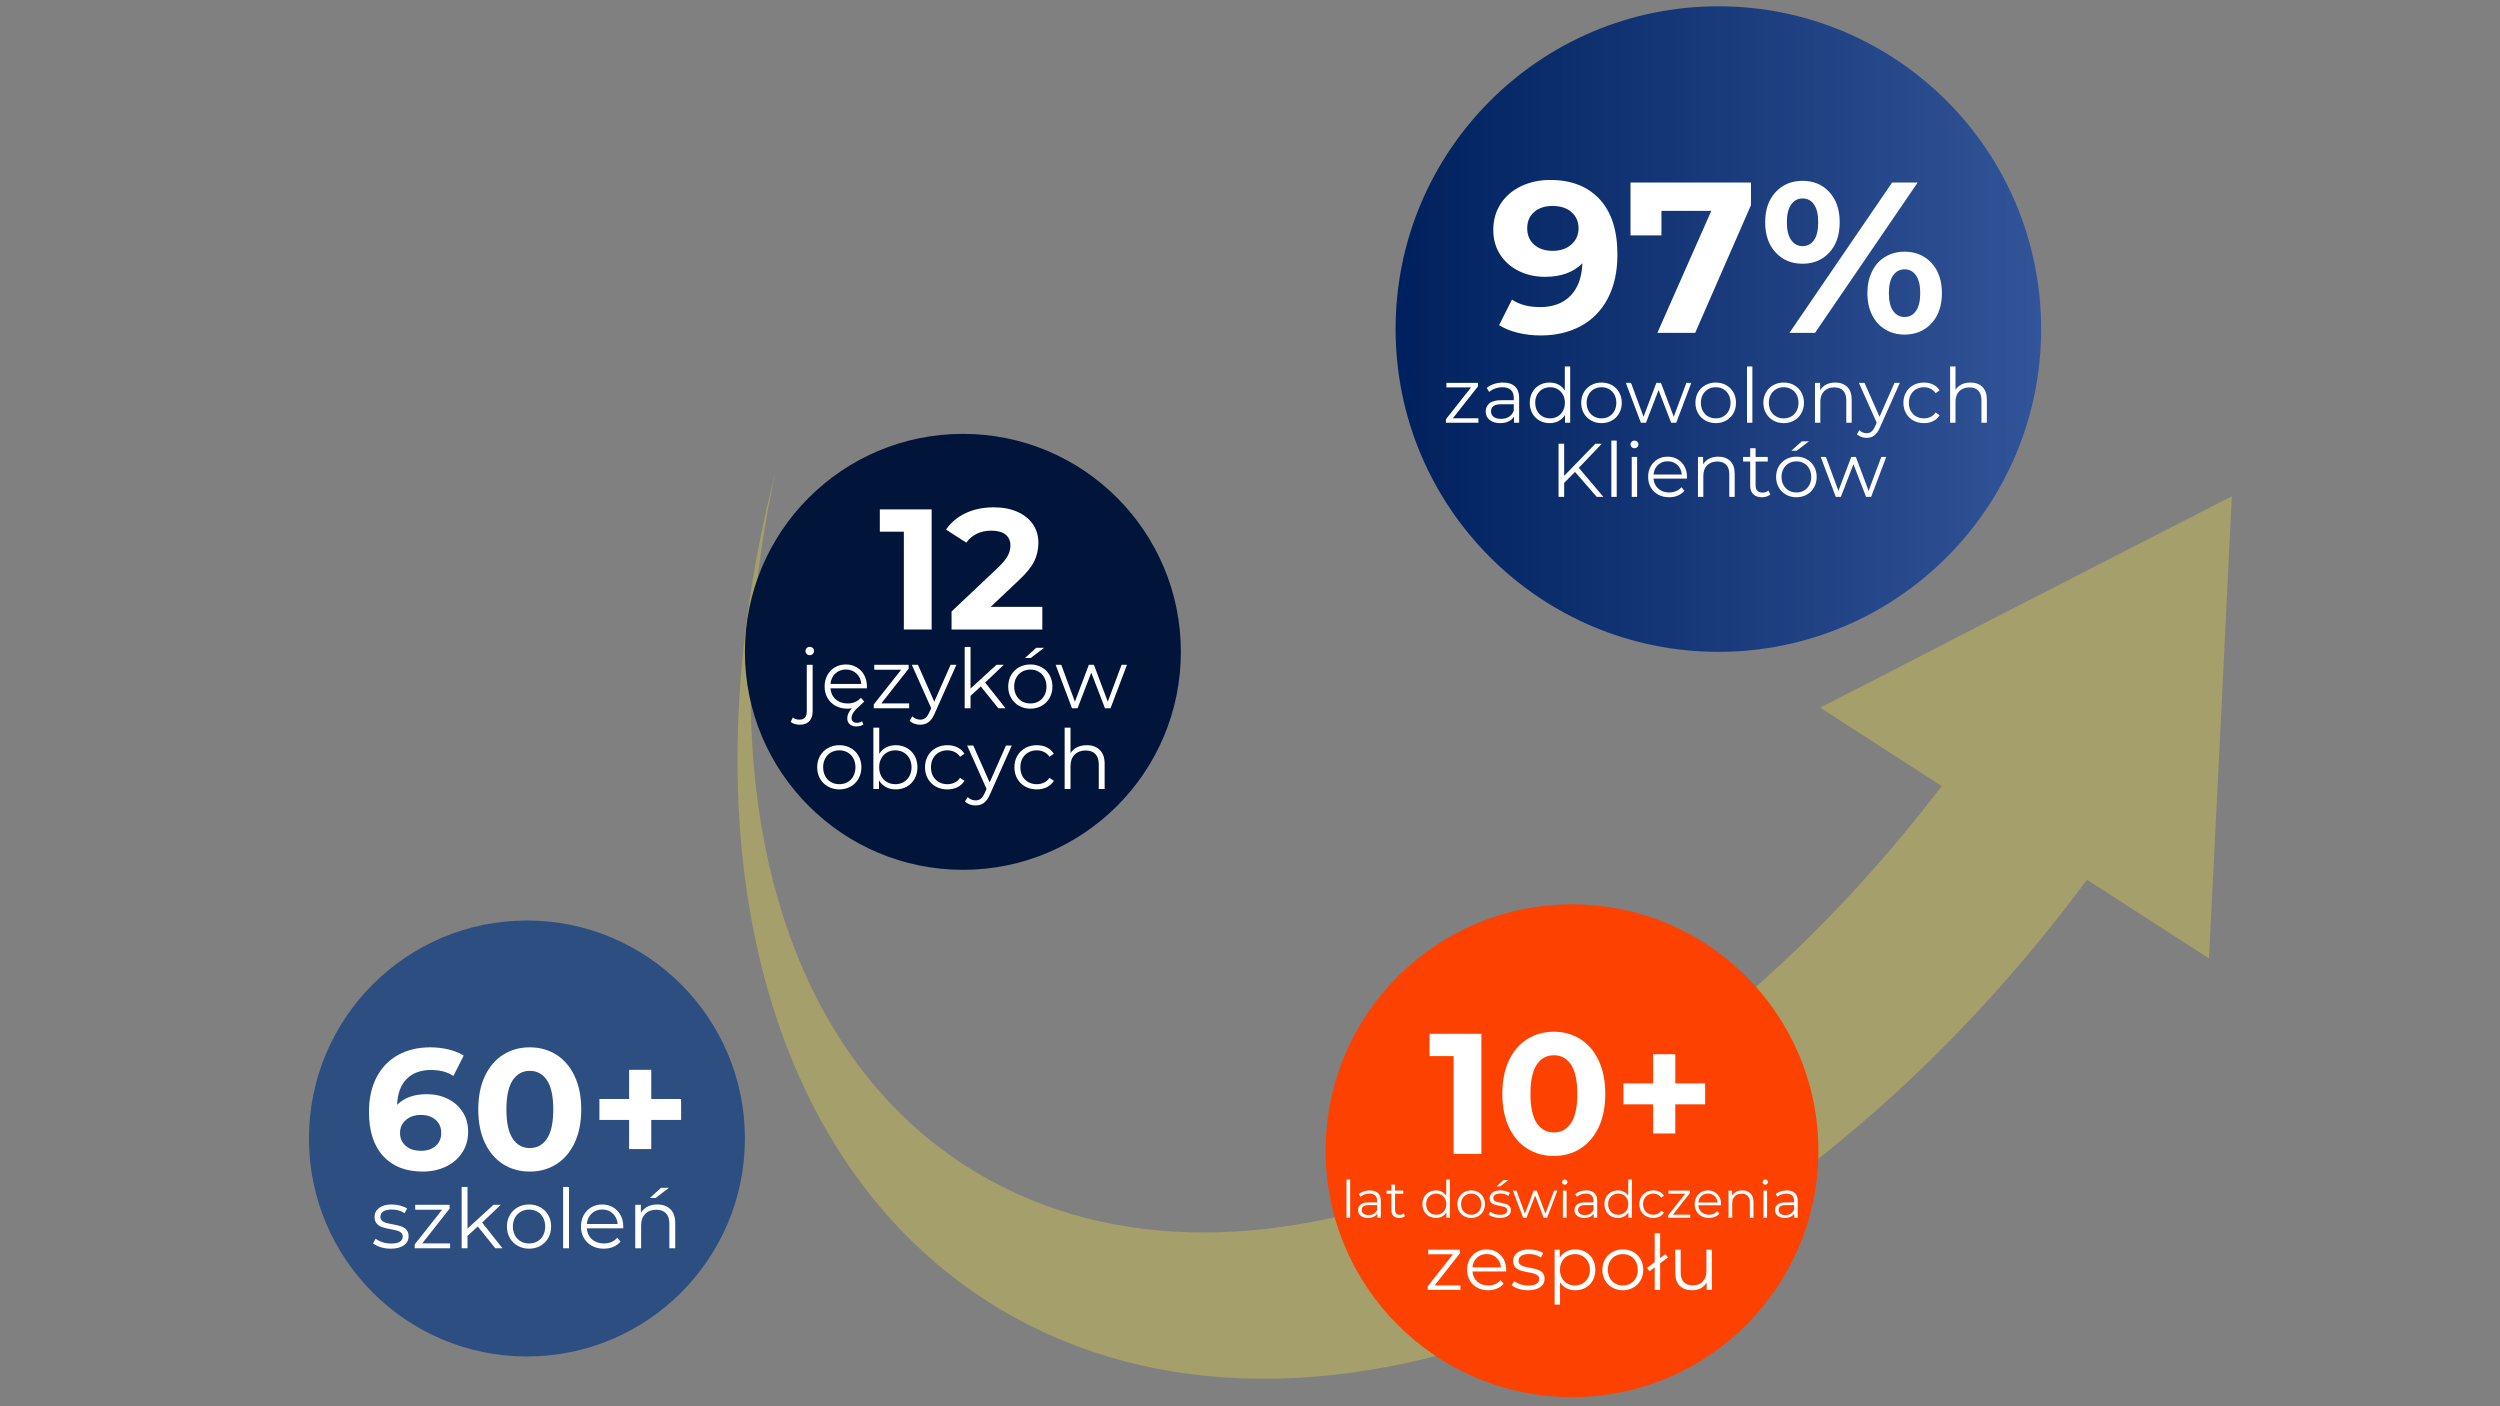 <svg xmlns="http://www.w3.org/2000/svg" xmlns:xlink="http://www.w3.org/1999/xlink" width="1920" zoomAndPan="magnify" viewBox="0 0 1440 810" height="1080" preserveAspectRatio="xMidYMid meet"><rect x="0" y="0" width="1440" height="810" fill="#808080" stroke="none"/><defs><filter x="0%" y="0%" width="100%" filterUnits="objectBoundingBox" id="76e4f0732c" height="100%"></filter><clipPath id="7182a8066a"><path d="M 163 271 L 1025 271 L 1025 795 L 163 795 Z M 163 271 "></path></clipPath><clipPath id="196f28fe6a"><path d="M 1137.418 356.609 L 714.266 1012.742 L 3.297 554.223 L 426.449 -101.91 Z M 1137.418 356.609 "></path></clipPath><clipPath id="060a721c8d"><path d="M 426.637 -101.789 L 3.484 554.344 L 714.453 1012.863 L 1137.605 356.73 Z M 426.637 -101.789 "></path></clipPath><clipPath id="0c9a47e04c"><rect x="0" width="1158" y="0" height="810"></rect></clipPath><clipPath id="40e58fae56"><path d="M 177.957 530.215 L 429.07 530.215 L 429.07 781.328 L 177.957 781.328 Z M 177.957 530.215 "></path></clipPath><clipPath id="05a691a6db"><path d="M 303.512 530.215 C 234.172 530.215 177.957 586.43 177.957 655.77 C 177.957 725.113 234.172 781.328 303.512 781.328 C 372.855 781.328 429.07 725.113 429.07 655.77 C 429.07 586.43 372.855 530.215 303.512 530.215 Z M 303.512 530.215 "></path></clipPath><clipPath id="9d11f2a252"><path d="M 803.863 3.625 L 1175.703 3.625 L 1175.703 375.465 L 803.863 375.465 Z M 803.863 3.625 "></path></clipPath><clipPath id="7a0a8e03a5"><path d="M 989.781 3.625 C 887.102 3.625 803.863 86.863 803.863 189.543 C 803.863 292.227 887.102 375.465 989.781 375.465 C 1092.461 375.465 1175.703 292.227 1175.703 189.543 C 1175.703 86.863 1092.461 3.625 989.781 3.625 Z M 989.781 3.625 "></path></clipPath><linearGradient x1="-0" gradientTransform="matrix(1.452,0,0,1.452,803.862,3.624)" y1="128" x2="256" gradientUnits="userSpaceOnUse" y2="128" id="cdf4d9e284"><stop style="stop-color:#00215e;stop-opacity:1;" offset="0"></stop><stop style="stop-color:#00215f;stop-opacity:1;" offset="0.016"></stop><stop style="stop-color:#01225f;stop-opacity:1;" offset="0.031"></stop><stop style="stop-color:#022360;stop-opacity:1;" offset="0.047"></stop><stop style="stop-color:#032461;stop-opacity:1;" offset="0.062"></stop><stop style="stop-color:#042562;stop-opacity:1;" offset="0.078"></stop><stop style="stop-color:#042563;stop-opacity:1;" offset="0.094"></stop><stop style="stop-color:#052664;stop-opacity:1;" offset="0.109"></stop><stop style="stop-color:#062765;stop-opacity:1;" offset="0.125"></stop><stop style="stop-color:#072866;stop-opacity:1;" offset="0.141"></stop><stop style="stop-color:#072967;stop-opacity:1;" offset="0.156"></stop><stop style="stop-color:#082968;stop-opacity:1;" offset="0.172"></stop><stop style="stop-color:#092a69;stop-opacity:1;" offset="0.188"></stop><stop style="stop-color:#0a2b6a;stop-opacity:1;" offset="0.203"></stop><stop style="stop-color:#0b2c6b;stop-opacity:1;" offset="0.219"></stop><stop style="stop-color:#0b2d6b;stop-opacity:1;" offset="0.234"></stop><stop style="stop-color:#0c2d6c;stop-opacity:1;" offset="0.25"></stop><stop style="stop-color:#0d2e6d;stop-opacity:1;" offset="0.266"></stop><stop style="stop-color:#0e2f6e;stop-opacity:1;" offset="0.281"></stop><stop style="stop-color:#0e306f;stop-opacity:1;" offset="0.297"></stop><stop style="stop-color:#0f3170;stop-opacity:1;" offset="0.312"></stop><stop style="stop-color:#103271;stop-opacity:1;" offset="0.328"></stop><stop style="stop-color:#113272;stop-opacity:1;" offset="0.344"></stop><stop style="stop-color:#123373;stop-opacity:1;" offset="0.359"></stop><stop style="stop-color:#123474;stop-opacity:1;" offset="0.375"></stop><stop style="stop-color:#133575;stop-opacity:1;" offset="0.391"></stop><stop style="stop-color:#143676;stop-opacity:1;" offset="0.406"></stop><stop style="stop-color:#153676;stop-opacity:1;" offset="0.422"></stop><stop style="stop-color:#153777;stop-opacity:1;" offset="0.438"></stop><stop style="stop-color:#163878;stop-opacity:1;" offset="0.453"></stop><stop style="stop-color:#173979;stop-opacity:1;" offset="0.469"></stop><stop style="stop-color:#183a7a;stop-opacity:1;" offset="0.484"></stop><stop style="stop-color:#193a7b;stop-opacity:1;" offset="0.5"></stop><stop style="stop-color:#193b7c;stop-opacity:1;" offset="0.516"></stop><stop style="stop-color:#1a3c7d;stop-opacity:1;" offset="0.531"></stop><stop style="stop-color:#1b3d7e;stop-opacity:1;" offset="0.547"></stop><stop style="stop-color:#1c3e7f;stop-opacity:1;" offset="0.562"></stop><stop style="stop-color:#1d3f80;stop-opacity:1;" offset="0.578"></stop><stop style="stop-color:#1d3f81;stop-opacity:1;" offset="0.594"></stop><stop style="stop-color:#1e4082;stop-opacity:1;" offset="0.609"></stop><stop style="stop-color:#1f4182;stop-opacity:1;" offset="0.625"></stop><stop style="stop-color:#204283;stop-opacity:1;" offset="0.641"></stop><stop style="stop-color:#204384;stop-opacity:1;" offset="0.656"></stop><stop style="stop-color:#214385;stop-opacity:1;" offset="0.672"></stop><stop style="stop-color:#224486;stop-opacity:1;" offset="0.688"></stop><stop style="stop-color:#234587;stop-opacity:1;" offset="0.703"></stop><stop style="stop-color:#244688;stop-opacity:1;" offset="0.719"></stop><stop style="stop-color:#244789;stop-opacity:1;" offset="0.734"></stop><stop style="stop-color:#25488a;stop-opacity:1;" offset="0.75"></stop><stop style="stop-color:#26488b;stop-opacity:1;" offset="0.766"></stop><stop style="stop-color:#27498c;stop-opacity:1;" offset="0.781"></stop><stop style="stop-color:#274a8d;stop-opacity:1;" offset="0.797"></stop><stop style="stop-color:#284b8d;stop-opacity:1;" offset="0.812"></stop><stop style="stop-color:#294c8e;stop-opacity:1;" offset="0.828"></stop><stop style="stop-color:#2a4c8f;stop-opacity:1;" offset="0.844"></stop><stop style="stop-color:#2b4d90;stop-opacity:1;" offset="0.859"></stop><stop style="stop-color:#2b4e91;stop-opacity:1;" offset="0.875"></stop><stop style="stop-color:#2c4f92;stop-opacity:1;" offset="0.891"></stop><stop style="stop-color:#2d5093;stop-opacity:1;" offset="0.906"></stop><stop style="stop-color:#2e5094;stop-opacity:1;" offset="0.922"></stop><stop style="stop-color:#2e5195;stop-opacity:1;" offset="0.938"></stop><stop style="stop-color:#2f5296;stop-opacity:1;" offset="0.953"></stop><stop style="stop-color:#305397;stop-opacity:1;" offset="0.969"></stop><stop style="stop-color:#315498;stop-opacity:1;" offset="0.984"></stop><stop style="stop-color:#325599;stop-opacity:1;" offset="1"></stop></linearGradient><clipPath id="9741a16bfd"><path d="M 429.07 249.906 L 680.18 249.906 L 680.18 501.02 L 429.07 501.02 Z M 429.07 249.906 "></path></clipPath><clipPath id="cd299e2f1a"><path d="M 554.625 249.906 C 485.281 249.906 429.07 306.121 429.07 375.465 C 429.07 444.805 485.281 501.02 554.625 501.02 C 623.969 501.02 680.18 444.805 680.18 375.465 C 680.18 306.121 623.969 249.906 554.625 249.906 Z M 554.625 249.906 "></path></clipPath><clipPath id="b19bff695b"><path d="M 763.559 520.898 L 1047.383 520.898 L 1047.383 804.727 L 763.559 804.727 Z M 763.559 520.898 "></path></clipPath><clipPath id="7a77a1ee55"><path d="M 905.473 520.898 C 827.094 520.898 763.559 584.438 763.559 662.812 C 763.559 741.188 827.094 804.727 905.473 804.727 C 983.848 804.727 1047.383 741.188 1047.383 662.812 C 1047.383 584.438 983.848 520.898 905.473 520.898 Z M 905.473 520.898 "></path></clipPath></defs><g id="803994937c"><g mask="url(#e2302d35c3)" transform="matrix(1,0,0,1,261,0)"><g clip-path="url(#0c9a47e04c)"><g clip-rule="nonzero" clip-path="url(#7182a8066a)"><g clip-rule="nonzero" clip-path="url(#196f28fe6a)"><g clip-rule="nonzero" clip-path="url(#060a721c8d)"><path style=" stroke:none;fill-rule:evenodd;fill:#fce73d;fill-opacity:1;" d="M 941.117 506.746 C 757.832 754.191 483.117 862.629 307.207 749.18 C 174.383 663.516 133.648 474.824 185.723 271.766 C 148.133 444.531 184.559 600.137 294.879 671.285 C 448.289 770.223 690.102 672.43 857.414 452.766 L 787.434 407.633 L 906.07 346.59 L 1024.531 285.82 L 1018.039 418.801 L 1011.371 552.055 Z M 941.117 506.746 "></path></g></g></g></g><mask id="e2302d35c3"><g filter="url(#76e4f0732c)"><rect x="0" width="1440" y="0" height="810" style="fill:#000000;fill-opacity:0.3;stroke:none;"></rect></g></mask></g><g clip-rule="nonzero" clip-path="url(#40e58fae56)"><g clip-rule="nonzero" clip-path="url(#05a691a6db)"><path style=" stroke:none;fill-rule:nonzero;fill:#2c4e80;fill-opacity:1;" d="M 177.957 530.215 L 429.07 530.215 L 429.07 781.328 L 177.957 781.328 Z M 177.957 530.215 "></path></g></g><g clip-rule="nonzero" clip-path="url(#9d11f2a252)"><g clip-rule="nonzero" clip-path="url(#7a0a8e03a5)"><path style=" stroke:none;fill-rule:nonzero;fill:url(#cdf4d9e284);" d="M 803.863 3.625 L 803.863 375.465 L 1175.703 375.465 L 1175.703 3.625 Z M 803.863 3.625 "></path></g></g><g clip-rule="nonzero" clip-path="url(#9741a16bfd)"><g clip-rule="nonzero" clip-path="url(#cd299e2f1a)"><path style=" stroke:none;fill-rule:nonzero;fill:#01153b;fill-opacity:1;" d="M 429.07 249.906 L 680.18 249.906 L 680.18 501.02 L 429.07 501.02 Z M 429.07 249.906 "></path></g></g><g clip-rule="nonzero" clip-path="url(#b19bff695b)"><g clip-rule="nonzero" clip-path="url(#7a77a1ee55)"><path style=" stroke:none;fill-rule:nonzero;fill:#fc4100;fill-opacity:1;" d="M 763.559 520.898 L 1047.383 520.898 L 1047.383 804.727 L 763.559 804.727 Z M 763.559 520.898 "></path></g></g><g style="fill:#ffffff;fill-opacity:1;"><g transform="translate(506.086, 362.595)"><path style="stroke:none" d="M 30.547 -69.188 L 30.547 0 L 14.531 0 L 14.531 -56.344 L 0.688 -56.344 L 0.688 -69.188 Z M 30.547 -69.188 "></path></g></g><g style="fill:#ffffff;fill-opacity:1;"><g transform="translate(544.83, 362.595)"><path style="stroke:none" d="M 55.547 -13.047 L 55.547 0 L 3.266 0 L 3.266 -10.375 L 29.953 -35.578 C 32.785 -38.285 34.695 -40.609 35.688 -42.547 C 36.676 -44.492 37.172 -46.422 37.172 -48.328 C 37.172 -51.098 36.227 -53.223 34.344 -54.703 C 32.469 -56.191 29.719 -56.938 26.094 -56.938 C 23.062 -56.938 20.328 -56.359 17.891 -55.203 C 15.453 -54.047 13.41 -52.316 11.766 -50.016 L 0.094 -57.531 C 2.801 -61.551 6.523 -64.695 11.266 -66.969 C 16.016 -69.238 21.453 -70.375 27.578 -70.375 C 32.711 -70.375 37.207 -69.531 41.062 -67.844 C 44.926 -66.164 47.926 -63.797 50.062 -60.734 C 52.207 -57.672 53.281 -54.066 53.281 -49.922 C 53.281 -46.16 52.488 -42.629 50.906 -39.328 C 49.32 -36.035 46.258 -32.285 41.719 -28.078 L 25.797 -13.047 Z M 55.547 -13.047 "></path></g></g><g style="fill:#ffffff;fill-opacity:1;"><g transform="translate(459.75, 407.963)"><path style="stroke:none" d="M 1 9.469 C -0.051 9.469 -1.039 9.332 -1.969 9.062 C -2.906 8.801 -3.676 8.398 -4.281 7.859 L -3.094 5.281 C -2.113 6.133 -0.812 6.562 0.812 6.562 C 2.145 6.562 3.164 6.164 3.875 5.375 C 4.594 4.582 4.953 3.41 4.953 1.859 L 4.953 -25.047 L 8.328 -25.047 L 8.328 1.859 C 8.328 4.203 7.691 6.055 6.422 7.422 C 5.148 8.785 3.344 9.469 1 9.469 Z M 6.672 -30.562 C 5.973 -30.562 5.383 -30.801 4.906 -31.281 C 4.426 -31.758 4.188 -32.332 4.188 -33 C 4.188 -33.625 4.426 -34.176 4.906 -34.656 C 5.383 -35.133 5.973 -35.375 6.672 -35.375 C 7.367 -35.375 7.953 -35.145 8.422 -34.688 C 8.898 -34.227 9.141 -33.68 9.141 -33.047 C 9.141 -32.348 8.898 -31.758 8.422 -31.281 C 7.953 -30.801 7.367 -30.562 6.672 -30.562 Z M 6.672 -30.562 "></path></g></g><g style="fill:#ffffff;fill-opacity:1;"><g transform="translate(472.79, 407.963)"><path style="stroke:none" d="M 26.516 -11.469 L 5.562 -11.469 C 5.758 -8.863 6.758 -6.758 8.562 -5.156 C 10.375 -3.562 12.66 -2.766 15.422 -2.766 C 16.984 -2.766 18.41 -3.039 19.703 -3.594 C 21.004 -4.145 22.133 -4.961 23.094 -6.047 L 25 -3.859 C 24.676 -3.504 24.07 -2.93 23.188 -2.141 C 21.094 -0.328 19.656 1.156 18.875 2.312 C 18.094 3.469 17.703 4.57 17.703 5.625 C 17.703 6.539 17.988 7.227 18.562 7.688 C 19.133 8.145 19.898 8.375 20.859 8.375 C 21.391 8.375 21.914 8.297 22.438 8.141 C 22.969 7.984 23.406 7.758 23.75 7.469 L 24.516 9.328 C 23.379 10.086 22.031 10.469 20.469 10.469 C 18.883 10.469 17.613 10.047 16.656 9.203 C 15.707 8.367 15.234 7.238 15.234 5.812 C 15.234 3.781 16.141 1.844 17.953 0 C 16.992 0.156 16.117 0.234 15.328 0.234 C 12.754 0.234 10.473 -0.312 8.484 -1.406 C 6.504 -2.5 4.957 -4.016 3.844 -5.953 C 2.738 -7.891 2.188 -10.078 2.188 -12.516 C 2.188 -14.961 2.719 -17.156 3.781 -19.094 C 4.844 -21.031 6.301 -22.535 8.156 -23.609 C 10.02 -24.691 12.109 -25.234 14.422 -25.234 C 16.742 -25.234 18.82 -24.691 20.656 -23.609 C 22.5 -22.535 23.941 -21.035 24.984 -19.109 C 26.035 -17.191 26.562 -14.992 26.562 -12.516 Z M 14.422 -22.328 C 12.016 -22.328 9.992 -21.555 8.359 -20.016 C 6.723 -18.473 5.789 -16.469 5.562 -14 L 23.328 -14 C 23.109 -16.469 22.18 -18.473 20.547 -20.016 C 18.91 -21.555 16.867 -22.328 14.422 -22.328 Z M 14.422 -22.328 "></path></g></g><g style="fill:#ffffff;fill-opacity:1;"><g transform="translate(501.297, 407.963)"><path style="stroke:none" d="M 22.375 -2.812 L 22.375 0 L 2 0 L 2 -2.234 L 17.766 -22.188 L 2.281 -22.188 L 2.281 -25.047 L 22.094 -25.047 L 22.094 -22.812 L 6.328 -2.812 Z M 22.375 -2.812 "></path></g></g><g style="fill:#ffffff;fill-opacity:1;"><g transform="translate(525.141, 407.963)"><path style="stroke:none" d="M 25.75 -25.047 L 13.234 3 C 12.223 5.344 11.051 7.004 9.719 7.984 C 8.383 8.973 6.781 9.469 4.906 9.469 C 3.695 9.469 2.566 9.273 1.516 8.891 C 0.473 8.516 -0.426 7.945 -1.188 7.188 L 0.375 4.672 C 1.645 5.93 3.172 6.562 4.953 6.562 C 6.098 6.562 7.07 6.242 7.875 5.609 C 8.688 4.984 9.441 3.906 10.141 2.375 L 11.234 -0.047 L 0.047 -25.047 L 3.578 -25.047 L 13 -3.766 L 22.422 -25.047 Z M 25.75 -25.047 "></path></g></g><g style="fill:#ffffff;fill-opacity:1;"><g transform="translate(550.936, 407.963)"><path style="stroke:none" d="M 14 -12.562 L 8.094 -7.141 L 8.094 0 L 4.719 0 L 4.719 -35.328 L 8.094 -35.328 L 8.094 -11.375 L 23.047 -25.047 L 27.234 -25.047 L 16.516 -14.812 L 28.234 0 L 24.094 0 Z M 14 -12.562 "></path></g></g><g style="fill:#ffffff;fill-opacity:1;"><g transform="translate(578.539, 407.963)"><path style="stroke:none" d="M 14.953 0.234 C 12.535 0.234 10.359 -0.312 8.422 -1.406 C 6.484 -2.5 4.957 -4.016 3.844 -5.953 C 2.738 -7.891 2.188 -10.078 2.188 -12.516 C 2.188 -14.961 2.738 -17.156 3.844 -19.094 C 4.957 -21.031 6.484 -22.535 8.422 -23.609 C 10.359 -24.691 12.535 -25.234 14.953 -25.234 C 17.359 -25.234 19.531 -24.691 21.469 -23.609 C 23.406 -22.535 24.922 -21.031 26.016 -19.094 C 27.109 -17.156 27.656 -14.961 27.656 -12.516 C 27.656 -10.078 27.109 -7.891 26.016 -5.953 C 24.922 -4.016 23.406 -2.5 21.469 -1.406 C 19.531 -0.312 17.359 0.234 14.953 0.234 Z M 14.953 -2.766 C 16.723 -2.766 18.316 -3.164 19.734 -3.969 C 21.148 -4.781 22.254 -5.93 23.047 -7.422 C 23.836 -8.922 24.234 -10.617 24.234 -12.516 C 24.234 -14.422 23.836 -16.117 23.047 -17.609 C 22.254 -19.109 21.148 -20.258 19.734 -21.062 C 18.316 -21.875 16.723 -22.281 14.953 -22.281 C 13.172 -22.281 11.57 -21.875 10.156 -21.062 C 8.75 -20.258 7.641 -19.109 6.828 -17.609 C 6.023 -16.117 5.625 -14.422 5.625 -12.516 C 5.625 -10.617 6.023 -8.922 6.828 -7.422 C 7.641 -5.93 8.75 -4.781 10.156 -3.969 C 11.57 -3.164 13.172 -2.766 14.953 -2.766 Z M 18.328 -34.844 L 22.859 -34.844 L 15.141 -28.953 L 11.812 -28.953 Z M 18.328 -34.844 "></path></g></g><g style="fill:#ffffff;fill-opacity:1;"><g transform="translate(607.665, 407.963)"><path style="stroke:none" d="M 41.469 -25.047 L 32 0 L 28.797 0 L 20.906 -20.516 L 13 0 L 9.812 0 L 0.375 -25.047 L 3.625 -25.047 L 11.469 -3.766 L 19.516 -25.047 L 22.422 -25.047 L 30.422 -3.766 L 38.375 -25.047 Z M 41.469 -25.047 "></path></g></g><g style="fill:#ffffff;fill-opacity:1;"><g transform="translate(468.505, 454.465)"><path style="stroke:none" d="M 14.953 0.234 C 12.535 0.234 10.359 -0.312 8.422 -1.406 C 6.484 -2.5 4.957 -4.016 3.844 -5.953 C 2.738 -7.891 2.188 -10.078 2.188 -12.516 C 2.188 -14.961 2.738 -17.156 3.844 -19.094 C 4.957 -21.031 6.484 -22.535 8.422 -23.609 C 10.359 -24.691 12.535 -25.234 14.953 -25.234 C 17.359 -25.234 19.531 -24.691 21.469 -23.609 C 23.406 -22.535 24.922 -21.031 26.016 -19.094 C 27.109 -17.156 27.656 -14.961 27.656 -12.516 C 27.656 -10.078 27.109 -7.891 26.016 -5.953 C 24.922 -4.016 23.406 -2.5 21.469 -1.406 C 19.531 -0.312 17.359 0.234 14.953 0.234 Z M 14.953 -2.766 C 16.723 -2.766 18.316 -3.164 19.734 -3.969 C 21.148 -4.781 22.254 -5.93 23.047 -7.422 C 23.836 -8.922 24.234 -10.617 24.234 -12.516 C 24.234 -14.422 23.836 -16.117 23.047 -17.609 C 22.254 -19.109 21.148 -20.258 19.734 -21.062 C 18.316 -21.875 16.723 -22.281 14.953 -22.281 C 13.172 -22.281 11.57 -21.875 10.156 -21.062 C 8.75 -20.258 7.641 -19.109 6.828 -17.609 C 6.023 -16.117 5.625 -14.422 5.625 -12.516 C 5.625 -10.617 6.023 -8.922 6.828 -7.422 C 7.641 -5.93 8.75 -4.781 10.156 -3.969 C 11.57 -3.164 13.172 -2.766 14.953 -2.766 Z M 14.953 -2.766 "></path></g></g><g style="fill:#ffffff;fill-opacity:1;"><g transform="translate(498.345, 454.465)"><path style="stroke:none" d="M 17.609 -25.234 C 19.961 -25.234 22.094 -24.703 24 -23.641 C 25.906 -22.578 27.395 -21.078 28.469 -19.141 C 29.551 -17.203 30.094 -14.992 30.094 -12.516 C 30.094 -10.047 29.551 -7.844 28.469 -5.906 C 27.395 -3.969 25.906 -2.457 24 -1.375 C 22.094 -0.301 19.961 0.234 17.609 0.234 C 15.516 0.234 13.633 -0.207 11.969 -1.094 C 10.301 -1.977 8.961 -3.266 7.953 -4.953 L 7.953 0 L 4.719 0 L 4.719 -35.328 L 8.094 -35.328 L 8.094 -20.281 C 9.145 -21.895 10.484 -23.125 12.109 -23.969 C 13.742 -24.812 15.578 -25.234 17.609 -25.234 Z M 17.375 -2.766 C 19.125 -2.766 20.711 -3.164 22.141 -3.969 C 23.566 -4.781 24.68 -5.93 25.484 -7.422 C 26.297 -8.922 26.703 -10.617 26.703 -12.516 C 26.703 -14.422 26.297 -16.117 25.484 -17.609 C 24.68 -19.109 23.566 -20.258 22.141 -21.062 C 20.711 -21.875 19.125 -22.281 17.375 -22.281 C 15.602 -22.281 14.008 -21.875 12.594 -21.062 C 11.176 -20.258 10.062 -19.109 9.25 -17.609 C 8.445 -16.117 8.047 -14.422 8.047 -12.516 C 8.047 -10.617 8.445 -8.922 9.25 -7.422 C 10.062 -5.93 11.176 -4.781 12.594 -3.969 C 14.008 -3.164 15.602 -2.766 17.375 -2.766 Z M 17.375 -2.766 "></path></g></g><g style="fill:#ffffff;fill-opacity:1;"><g transform="translate(530.613, 454.465)"><path style="stroke:none" d="M 15.094 0.234 C 12.613 0.234 10.395 -0.301 8.438 -1.375 C 6.488 -2.457 4.957 -3.973 3.844 -5.922 C 2.738 -7.879 2.188 -10.078 2.188 -12.516 C 2.188 -14.961 2.738 -17.156 3.844 -19.094 C 4.957 -21.031 6.488 -22.535 8.438 -23.609 C 10.395 -24.691 12.613 -25.234 15.094 -25.234 C 17.25 -25.234 19.176 -24.812 20.875 -23.969 C 22.57 -23.125 23.914 -21.895 24.906 -20.281 L 22.375 -18.562 C 21.551 -19.801 20.504 -20.727 19.234 -21.344 C 17.961 -21.969 16.582 -22.281 15.094 -22.281 C 13.281 -22.281 11.648 -21.875 10.203 -21.062 C 8.766 -20.258 7.641 -19.109 6.828 -17.609 C 6.023 -16.117 5.625 -14.422 5.625 -12.516 C 5.625 -10.578 6.023 -8.867 6.828 -7.391 C 7.641 -5.922 8.766 -4.781 10.203 -3.969 C 11.648 -3.164 13.281 -2.766 15.094 -2.766 C 16.582 -2.766 17.961 -3.066 19.234 -3.672 C 20.504 -4.273 21.551 -5.191 22.375 -6.422 L 24.906 -4.719 C 23.914 -3.094 22.562 -1.859 20.844 -1.016 C 19.133 -0.18 17.219 0.234 15.094 0.234 Z M 15.094 0.234 "></path></g></g><g style="fill:#ffffff;fill-opacity:1;"><g transform="translate(557.026, 454.465)"><path style="stroke:none" d="M 25.75 -25.047 L 13.234 3 C 12.223 5.344 11.051 7.004 9.719 7.984 C 8.383 8.973 6.781 9.469 4.906 9.469 C 3.695 9.469 2.566 9.273 1.516 8.891 C 0.473 8.516 -0.426 7.945 -1.188 7.188 L 0.375 4.672 C 1.645 5.93 3.172 6.562 4.953 6.562 C 6.098 6.562 7.07 6.242 7.875 5.609 C 8.688 4.984 9.441 3.906 10.141 2.375 L 11.234 -0.047 L 0.047 -25.047 L 3.578 -25.047 L 13 -3.766 L 22.422 -25.047 Z M 25.75 -25.047 "></path></g></g><g style="fill:#ffffff;fill-opacity:1;"><g transform="translate(582.107, 454.465)"><path style="stroke:none" d="M 15.094 0.234 C 12.613 0.234 10.395 -0.301 8.438 -1.375 C 6.488 -2.457 4.957 -3.973 3.844 -5.922 C 2.738 -7.879 2.188 -10.078 2.188 -12.516 C 2.188 -14.961 2.738 -17.156 3.844 -19.094 C 4.957 -21.031 6.488 -22.535 8.438 -23.609 C 10.395 -24.691 12.613 -25.234 15.094 -25.234 C 17.25 -25.234 19.176 -24.812 20.875 -23.969 C 22.57 -23.125 23.914 -21.895 24.906 -20.281 L 22.375 -18.562 C 21.551 -19.801 20.504 -20.727 19.234 -21.344 C 17.961 -21.969 16.582 -22.281 15.094 -22.281 C 13.281 -22.281 11.648 -21.875 10.203 -21.062 C 8.766 -20.258 7.641 -19.109 6.828 -17.609 C 6.023 -16.117 5.625 -14.422 5.625 -12.516 C 5.625 -10.578 6.023 -8.867 6.828 -7.391 C 7.641 -5.922 8.766 -4.781 10.203 -3.969 C 11.648 -3.164 13.281 -2.766 15.094 -2.766 C 16.582 -2.766 17.961 -3.066 19.234 -3.672 C 20.504 -4.273 21.551 -5.191 22.375 -6.422 L 24.906 -4.719 C 23.914 -3.094 22.562 -1.859 20.844 -1.016 C 19.133 -0.18 17.219 0.234 15.094 0.234 Z M 15.094 0.234 "></path></g></g><g style="fill:#ffffff;fill-opacity:1;"><g transform="translate(608.52, 454.465)"><path style="stroke:none" d="M 17.469 -25.234 C 20.613 -25.234 23.113 -24.32 24.969 -22.5 C 26.82 -20.676 27.75 -18.016 27.75 -14.516 L 27.75 0 L 24.375 0 L 24.375 -14.188 C 24.375 -16.789 23.723 -18.773 22.422 -20.141 C 21.117 -21.504 19.266 -22.188 16.859 -22.188 C 14.16 -22.188 12.023 -21.383 10.453 -19.781 C 8.879 -18.176 8.094 -15.961 8.094 -13.141 L 8.094 0 L 4.719 0 L 4.719 -35.328 L 8.094 -35.328 L 8.094 -20.656 C 9.008 -22.125 10.273 -23.254 11.891 -24.047 C 13.516 -24.836 15.375 -25.234 17.469 -25.234 Z M 17.469 -25.234 "></path></g></g><g style="fill:#ffffff;fill-opacity:1;"><g transform="translate(208.672, 673.638)"><path style="stroke:none" d="M 37.172 -43.391 C 41.578 -43.391 45.594 -42.5 49.219 -40.719 C 52.844 -38.945 55.707 -36.426 57.812 -33.156 C 59.926 -29.895 60.984 -26.125 60.984 -21.844 C 60.984 -17.227 59.828 -13.176 57.516 -9.688 C 55.211 -6.195 52.066 -3.508 48.078 -1.625 C 44.098 0.25 39.672 1.188 34.797 1.188 C 25.109 1.188 17.531 -1.773 12.062 -7.703 C 6.594 -13.641 3.859 -22.109 3.859 -33.109 C 3.859 -40.953 5.336 -47.672 8.297 -53.266 C 11.266 -58.867 15.398 -63.117 20.703 -66.016 C 26.016 -68.922 32.16 -70.375 39.141 -70.375 C 42.828 -70.375 46.367 -69.961 49.766 -69.141 C 53.16 -68.316 56.047 -67.145 58.422 -65.625 L 52.484 -53.875 C 49.055 -56.176 44.738 -57.328 39.531 -57.328 C 33.664 -57.328 29.02 -55.613 25.594 -52.188 C 22.164 -48.758 20.32 -43.785 20.062 -37.266 C 24.145 -41.348 29.848 -43.391 37.172 -43.391 Z M 33.906 -10.781 C 37.332 -10.781 40.113 -11.703 42.25 -13.547 C 44.395 -15.391 45.469 -17.891 45.469 -21.047 C 45.469 -24.211 44.395 -26.734 42.25 -28.609 C 40.113 -30.492 37.266 -31.438 33.703 -31.438 C 30.211 -31.438 27.348 -30.461 25.109 -28.516 C 22.867 -26.566 21.75 -24.078 21.75 -21.047 C 21.75 -18.016 22.832 -15.547 25 -13.641 C 27.176 -11.734 30.145 -10.781 33.906 -10.781 Z M 33.906 -10.781 "></path></g></g><g style="fill:#ffffff;fill-opacity:1;"><g transform="translate(271.632, 673.638)"><path style="stroke:none" d="M 33.516 1.188 C 27.773 1.188 22.664 -0.227 18.188 -3.062 C 13.707 -5.895 10.195 -9.992 7.656 -15.359 C 5.125 -20.734 3.859 -27.145 3.859 -34.594 C 3.859 -42.039 5.125 -48.445 7.656 -53.812 C 10.195 -59.188 13.707 -63.289 18.188 -66.125 C 22.664 -68.957 27.773 -70.375 33.516 -70.375 C 39.242 -70.375 44.348 -68.957 48.828 -66.125 C 53.305 -63.289 56.812 -59.188 59.344 -53.812 C 61.883 -48.445 63.156 -42.039 63.156 -34.594 C 63.156 -27.145 61.883 -20.734 59.344 -15.359 C 56.812 -9.992 53.305 -5.895 48.828 -3.062 C 44.348 -0.227 39.242 1.188 33.516 1.188 Z M 33.516 -12.359 C 37.723 -12.359 41.031 -14.172 43.438 -17.797 C 45.844 -21.422 47.047 -27.02 47.047 -34.594 C 47.047 -42.176 45.844 -47.773 43.438 -51.391 C 41.031 -55.016 37.723 -56.828 33.516 -56.828 C 29.359 -56.828 26.078 -55.016 23.672 -51.391 C 21.266 -47.773 20.062 -42.176 20.062 -34.594 C 20.062 -27.02 21.266 -21.422 23.672 -17.797 C 26.078 -14.172 29.359 -12.359 33.516 -12.359 Z M 33.516 -12.359 "></path></g></g><g style="fill:#ffffff;fill-opacity:1;"><g transform="translate(339.138, 673.638)"><path style="stroke:none" d="M 53.172 -28.562 L 35.984 -28.562 L 35.984 -11.766 L 23.234 -11.766 L 23.234 -28.562 L 6.125 -28.562 L 6.125 -40.625 L 23.234 -40.625 L 23.234 -57.422 L 35.984 -57.422 L 35.984 -40.625 L 53.172 -40.625 Z M 53.172 -28.562 "></path></g></g><g style="fill:#ffffff;fill-opacity:1;"><g transform="translate(213.603, 719.006)"><path style="stroke:none" d="M 11.422 0.234 C 9.391 0.234 7.445 -0.055 5.594 -0.641 C 3.738 -1.234 2.285 -1.973 1.234 -2.859 L 2.766 -5.516 C 3.805 -4.691 5.117 -4.02 6.703 -3.5 C 8.297 -2.977 9.953 -2.719 11.672 -2.719 C 13.953 -2.719 15.641 -3.07 16.734 -3.781 C 17.828 -4.5 18.375 -5.508 18.375 -6.812 C 18.375 -7.727 18.07 -8.445 17.469 -8.969 C 16.863 -9.5 16.102 -9.895 15.188 -10.156 C 14.27 -10.426 13.047 -10.691 11.516 -10.953 C 9.484 -11.328 7.848 -11.711 6.609 -12.109 C 5.379 -12.516 4.328 -13.191 3.453 -14.141 C 2.578 -15.086 2.141 -16.406 2.141 -18.094 C 2.141 -20.188 3.008 -21.898 4.75 -23.234 C 6.5 -24.566 8.93 -25.234 12.047 -25.234 C 13.66 -25.234 15.273 -25.02 16.891 -24.594 C 18.516 -24.164 19.852 -23.602 20.906 -22.906 L 19.422 -20.188 C 17.359 -21.613 14.898 -22.328 12.047 -22.328 C 9.891 -22.328 8.258 -21.945 7.156 -21.188 C 6.062 -20.426 5.516 -19.426 5.516 -18.188 C 5.516 -17.238 5.82 -16.477 6.438 -15.906 C 7.062 -15.332 7.832 -14.91 8.75 -14.641 C 9.676 -14.367 10.945 -14.094 12.562 -13.812 C 14.562 -13.426 16.164 -13.039 17.375 -12.656 C 18.582 -12.281 19.613 -11.629 20.469 -10.703 C 21.32 -9.785 21.75 -8.52 21.75 -6.906 C 21.75 -4.719 20.836 -2.977 19.016 -1.688 C 17.191 -0.406 14.66 0.234 11.422 0.234 Z M 11.422 0.234 "></path></g></g><g style="fill:#ffffff;fill-opacity:1;"><g transform="translate(236.876, 719.006)"><path style="stroke:none" d="M 22.375 -2.812 L 22.375 0 L 2 0 L 2 -2.234 L 17.766 -22.188 L 2.281 -22.188 L 2.281 -25.047 L 22.094 -25.047 L 22.094 -22.812 L 6.328 -2.812 Z M 22.375 -2.812 "></path></g></g><g style="fill:#ffffff;fill-opacity:1;"><g transform="translate(261.195, 719.006)"><path style="stroke:none" d="M 14 -12.562 L 8.094 -7.141 L 8.094 0 L 4.719 0 L 4.719 -35.328 L 8.094 -35.328 L 8.094 -11.375 L 23.047 -25.047 L 27.234 -25.047 L 16.516 -14.812 L 28.234 0 L 24.094 0 Z M 14 -12.562 "></path></g></g><g style="fill:#ffffff;fill-opacity:1;"><g transform="translate(289.798, 719.006)"><path style="stroke:none" d="M 14.953 0.234 C 12.535 0.234 10.359 -0.312 8.422 -1.406 C 6.484 -2.5 4.957 -4.016 3.844 -5.953 C 2.738 -7.891 2.188 -10.078 2.188 -12.516 C 2.188 -14.961 2.738 -17.156 3.844 -19.094 C 4.957 -21.031 6.484 -22.535 8.422 -23.609 C 10.359 -24.691 12.535 -25.234 14.953 -25.234 C 17.359 -25.234 19.531 -24.691 21.469 -23.609 C 23.406 -22.535 24.922 -21.031 26.016 -19.094 C 27.109 -17.156 27.656 -14.961 27.656 -12.516 C 27.656 -10.078 27.109 -7.891 26.016 -5.953 C 24.922 -4.016 23.406 -2.5 21.469 -1.406 C 19.531 -0.312 17.359 0.234 14.953 0.234 Z M 14.953 -2.766 C 16.723 -2.766 18.316 -3.164 19.734 -3.969 C 21.148 -4.781 22.254 -5.93 23.047 -7.422 C 23.836 -8.922 24.234 -10.617 24.234 -12.516 C 24.234 -14.422 23.836 -16.117 23.047 -17.609 C 22.254 -19.109 21.148 -20.258 19.734 -21.062 C 18.316 -21.875 16.723 -22.281 14.953 -22.281 C 13.172 -22.281 11.57 -21.875 10.156 -21.062 C 8.75 -20.258 7.641 -19.109 6.828 -17.609 C 6.023 -16.117 5.625 -14.422 5.625 -12.516 C 5.625 -10.617 6.023 -8.922 6.828 -7.422 C 7.641 -5.93 8.75 -4.781 10.156 -3.969 C 11.57 -3.164 13.172 -2.766 14.953 -2.766 Z M 14.953 -2.766 "></path></g></g><g style="fill:#ffffff;fill-opacity:1;"><g transform="translate(319.638, 719.006)"><path style="stroke:none" d="M 4.719 -35.328 L 8.094 -35.328 L 8.094 0 L 4.719 0 Z M 4.719 -35.328 "></path></g></g><g style="fill:#ffffff;fill-opacity:1;"><g transform="translate(332.44, 719.006)"><path style="stroke:none" d="M 26.516 -11.469 L 5.562 -11.469 C 5.758 -8.863 6.758 -6.758 8.562 -5.156 C 10.375 -3.562 12.66 -2.766 15.422 -2.766 C 16.984 -2.766 18.41 -3.039 19.703 -3.594 C 21.004 -4.145 22.133 -4.961 23.094 -6.047 L 25 -3.859 C 23.883 -2.523 22.492 -1.508 20.828 -0.812 C 19.16 -0.113 17.328 0.234 15.328 0.234 C 12.754 0.234 10.473 -0.312 8.484 -1.406 C 6.504 -2.5 4.957 -4.016 3.844 -5.953 C 2.738 -7.891 2.188 -10.078 2.188 -12.516 C 2.188 -14.961 2.719 -17.156 3.781 -19.094 C 4.844 -21.031 6.301 -22.535 8.156 -23.609 C 10.02 -24.691 12.109 -25.234 14.422 -25.234 C 16.742 -25.234 18.82 -24.691 20.656 -23.609 C 22.5 -22.535 23.941 -21.035 24.984 -19.109 C 26.035 -17.191 26.562 -14.992 26.562 -12.516 Z M 14.422 -22.328 C 12.016 -22.328 9.992 -21.555 8.359 -20.016 C 6.723 -18.473 5.789 -16.469 5.562 -14 L 23.328 -14 C 23.109 -16.469 22.18 -18.473 20.547 -20.016 C 18.91 -21.555 16.867 -22.328 14.422 -22.328 Z M 14.422 -22.328 "></path></g></g><g style="fill:#ffffff;fill-opacity:1;"><g transform="translate(361.186, 719.006)"><path style="stroke:none" d="M 17.469 -25.234 C 20.613 -25.234 23.113 -24.32 24.969 -22.5 C 26.82 -20.676 27.75 -18.016 27.75 -14.516 L 27.75 0 L 24.375 0 L 24.375 -14.188 C 24.375 -16.789 23.723 -18.773 22.422 -20.141 C 21.117 -21.504 19.266 -22.188 16.859 -22.188 C 14.16 -22.188 12.023 -21.383 10.453 -19.781 C 8.879 -18.176 8.094 -15.961 8.094 -13.141 L 8.094 0 L 4.719 0 L 4.719 -25.047 L 7.953 -25.047 L 7.953 -20.422 C 8.867 -21.941 10.145 -23.125 11.781 -23.969 C 13.414 -24.812 15.312 -25.234 17.469 -25.234 Z M 19.609 -34.844 L 24.141 -34.844 L 16.422 -28.953 L 13.094 -28.953 Z M 19.609 -34.844 "></path></g></g><g style="fill:#ffffff;fill-opacity:1;"><g transform="translate(857.661, 191.737)"><path style="stroke:none" d="M 35.25 -88.078 C 47.375 -88.078 56.859 -84.383 63.703 -77 C 70.547 -69.625 73.969 -59.008 73.969 -45.156 C 73.969 -35.344 72.133 -26.93 68.469 -19.922 C 64.801 -12.91 59.625 -7.586 52.938 -3.953 C 46.258 -0.328 38.551 1.484 29.812 1.484 C 25.195 1.484 20.785 0.969 16.578 -0.062 C 12.367 -1.094 8.781 -2.555 5.812 -4.453 L 13.234 -19.172 C 17.441 -16.285 22.844 -14.844 29.438 -14.844 C 36.781 -14.844 42.594 -17.004 46.875 -21.328 C 51.164 -25.66 53.477 -31.91 53.812 -40.078 C 48.613 -34.879 41.438 -32.281 32.281 -32.281 C 26.758 -32.281 21.727 -33.395 17.188 -35.625 C 12.656 -37.852 9.066 -41.008 6.422 -45.094 C 3.785 -49.176 2.469 -53.895 2.469 -59.25 C 2.469 -65.02 3.91 -70.094 6.797 -74.469 C 9.691 -78.844 13.629 -82.203 18.609 -84.547 C 23.598 -86.898 29.145 -88.078 35.25 -88.078 Z M 36.734 -47.25 C 41.109 -47.25 44.676 -48.461 47.438 -50.891 C 50.195 -53.328 51.578 -56.445 51.578 -60.25 C 51.578 -64.039 50.238 -67.129 47.562 -69.516 C 44.883 -71.91 41.195 -73.109 36.5 -73.109 C 32.207 -73.109 28.719 -71.953 26.031 -69.641 C 23.352 -67.336 22.016 -64.207 22.016 -60.25 C 22.016 -56.289 23.352 -53.133 26.031 -50.781 C 28.719 -48.426 32.285 -47.25 36.734 -47.25 Z M 36.734 -47.25 "></path></g></g><g style="fill:#ffffff;fill-opacity:1;"><g transform="translate(935.963, 191.737)"><path style="stroke:none" d="M 72.609 -86.594 L 72.609 -73.609 L 40.453 0 L 18.672 0 L 49.734 -70.266 L 21.031 -70.266 L 21.031 -56.156 L 3.219 -56.156 L 3.219 -86.594 Z M 72.609 -86.594 "></path></g></g><g style="fill:#ffffff;fill-opacity:1;"><g transform="translate(1013.399, 191.737)"><path style="stroke:none" d="M 24.859 -39.828 C 18.516 -39.828 13.344 -41.992 9.344 -46.328 C 5.344 -50.66 3.344 -56.453 3.344 -63.703 C 3.344 -70.961 5.344 -76.754 9.344 -81.078 C 13.344 -85.41 18.516 -87.578 24.859 -87.578 C 31.211 -87.578 36.367 -85.41 40.328 -81.078 C 44.285 -76.754 46.266 -70.961 46.266 -63.703 C 46.266 -56.453 44.285 -50.66 40.328 -46.328 C 36.367 -41.992 31.211 -39.828 24.859 -39.828 Z M 76.453 -86.594 L 91.172 -86.594 L 32.047 0 L 17.312 0 Z M 24.859 -49.969 C 27.66 -49.969 29.863 -51.125 31.469 -53.438 C 33.082 -55.75 33.891 -59.172 33.891 -63.703 C 33.891 -68.242 33.082 -71.664 31.469 -73.969 C 29.863 -76.281 27.66 -77.438 24.859 -77.438 C 22.141 -77.438 19.953 -76.258 18.297 -73.906 C 16.648 -71.562 15.828 -68.16 15.828 -63.703 C 15.828 -59.254 16.648 -55.852 18.297 -53.5 C 19.953 -51.145 22.141 -49.969 24.859 -49.969 Z M 83.625 0.984 C 79.5 0.984 75.805 0.016 72.547 -1.922 C 69.297 -3.859 66.758 -6.641 64.938 -10.266 C 63.125 -13.891 62.219 -18.098 62.219 -22.891 C 62.219 -27.672 63.125 -31.875 64.938 -35.5 C 66.758 -39.133 69.297 -41.922 72.547 -43.859 C 75.805 -45.797 79.5 -46.766 83.625 -46.766 C 89.977 -46.766 95.148 -44.598 99.141 -40.266 C 103.141 -35.93 105.141 -30.141 105.141 -22.891 C 105.141 -15.629 103.141 -9.832 99.141 -5.5 C 95.148 -1.176 89.977 0.984 83.625 0.984 Z M 83.625 -9.156 C 86.426 -9.156 88.629 -10.328 90.234 -12.672 C 91.848 -15.023 92.656 -18.43 92.656 -22.891 C 92.656 -27.336 91.848 -30.734 90.234 -33.078 C 88.629 -35.43 86.426 -36.609 83.625 -36.609 C 80.906 -36.609 78.719 -35.453 77.062 -33.141 C 75.414 -30.836 74.594 -27.422 74.594 -22.891 C 74.594 -18.348 75.414 -14.922 77.062 -12.609 C 78.719 -10.305 80.906 -9.156 83.625 -9.156 Z M 83.625 -9.156 "></path></g></g><g style="fill:#ffffff;fill-opacity:1;"><g transform="translate(831.03, 243.505)"><path style="stroke:none" d="M 20.547 -2.578 L 20.547 0 L 1.828 0 L 1.828 -2.047 L 16.297 -20.359 L 2.094 -20.359 L 2.094 -22.984 L 20.281 -22.984 L 20.281 -20.938 L 5.812 -2.578 Z M 20.547 -2.578 "></path></g></g><g style="fill:#ffffff;fill-opacity:1;"><g transform="translate(853.355, 243.505)"><path style="stroke:none" d="M 12.375 -23.156 C 15.375 -23.156 17.672 -22.406 19.266 -20.906 C 20.867 -19.406 21.672 -17.188 21.672 -14.25 L 21.672 0 L 18.703 0 L 18.703 -3.578 C 18.004 -2.391 16.977 -1.457 15.625 -0.781 C 14.27 -0.113 12.66 0.219 10.797 0.219 C 8.234 0.219 6.191 -0.391 4.672 -1.609 C 3.16 -2.836 2.406 -4.457 2.406 -6.469 C 2.406 -8.414 3.109 -9.988 4.516 -11.188 C 5.93 -12.383 8.188 -12.984 11.281 -12.984 L 18.578 -12.984 L 18.578 -14.375 C 18.578 -16.352 18.02 -17.859 16.906 -18.891 C 15.801 -19.93 14.188 -20.453 12.062 -20.453 C 10.602 -20.453 9.203 -20.211 7.859 -19.734 C 6.523 -19.254 5.375 -18.594 4.406 -17.75 L 3.016 -20.062 C 4.18 -21.051 5.578 -21.812 7.203 -22.344 C 8.836 -22.883 10.562 -23.156 12.375 -23.156 Z M 11.281 -2.234 C 13.02 -2.234 14.516 -2.629 15.766 -3.422 C 17.023 -4.223 17.961 -5.383 18.578 -6.906 L 18.578 -10.656 L 11.359 -10.656 C 7.43 -10.656 5.469 -9.289 5.469 -6.562 C 5.469 -5.219 5.973 -4.16 6.984 -3.391 C 8.004 -2.617 9.438 -2.234 11.281 -2.234 Z M 11.281 -2.234 "></path></g></g><g style="fill:#ffffff;fill-opacity:1;"><g transform="translate(879.132, 243.505)"><path style="stroke:none" d="M 25.297 -32.422 L 25.297 0 L 22.328 0 L 22.328 -4.547 C 21.398 -3.004 20.172 -1.82 18.641 -1 C 17.109 -0.188 15.379 0.219 13.453 0.219 C 11.297 0.219 9.344 -0.273 7.594 -1.266 C 5.852 -2.254 4.488 -3.633 3.5 -5.406 C 2.508 -7.188 2.016 -9.219 2.016 -11.5 C 2.016 -13.77 2.508 -15.789 3.5 -17.562 C 4.488 -19.344 5.852 -20.719 7.594 -21.688 C 9.344 -22.664 11.297 -23.156 13.453 -23.156 C 15.316 -23.156 17 -22.77 18.5 -22 C 20.008 -21.227 21.242 -20.102 22.203 -18.625 L 22.203 -32.422 Z M 13.719 -2.531 C 15.32 -2.531 16.77 -2.898 18.062 -3.641 C 19.363 -4.391 20.383 -5.445 21.125 -6.812 C 21.875 -8.188 22.25 -9.75 22.25 -11.5 C 22.25 -13.238 21.875 -14.789 21.125 -16.156 C 20.383 -17.531 19.363 -18.586 18.062 -19.328 C 16.77 -20.078 15.32 -20.453 13.719 -20.453 C 12.094 -20.453 10.629 -20.078 9.328 -19.328 C 8.035 -18.586 7.016 -17.531 6.266 -16.156 C 5.523 -14.789 5.156 -13.238 5.156 -11.5 C 5.156 -9.75 5.523 -8.188 6.266 -6.812 C 7.016 -5.445 8.035 -4.391 9.328 -3.641 C 10.629 -2.898 12.094 -2.531 13.719 -2.531 Z M 13.719 -2.531 "></path></g></g><g style="fill:#ffffff;fill-opacity:1;"><g transform="translate(908.753, 243.505)"><path style="stroke:none" d="M 13.719 0.219 C 11.508 0.219 9.516 -0.281 7.734 -1.281 C 5.953 -2.289 4.551 -3.68 3.531 -5.453 C 2.52 -7.234 2.016 -9.25 2.016 -11.5 C 2.016 -13.738 2.52 -15.742 3.531 -17.516 C 4.551 -19.297 5.953 -20.68 7.734 -21.672 C 9.516 -22.66 11.508 -23.156 13.719 -23.156 C 15.938 -23.156 17.93 -22.66 19.703 -21.672 C 21.484 -20.68 22.875 -19.297 23.875 -17.516 C 24.883 -15.742 25.391 -13.738 25.391 -11.5 C 25.391 -9.25 24.883 -7.234 23.875 -5.453 C 22.875 -3.68 21.484 -2.289 19.703 -1.281 C 17.93 -0.281 15.938 0.219 13.719 0.219 Z M 13.719 -2.531 C 15.352 -2.531 16.816 -2.898 18.109 -3.641 C 19.41 -4.391 20.426 -5.445 21.156 -6.812 C 21.883 -8.188 22.25 -9.75 22.25 -11.5 C 22.25 -13.238 21.883 -14.789 21.156 -16.156 C 20.426 -17.531 19.41 -18.586 18.109 -19.328 C 16.816 -20.078 15.352 -20.453 13.719 -20.453 C 12.094 -20.453 10.629 -20.078 9.328 -19.328 C 8.035 -18.586 7.016 -17.531 6.266 -16.156 C 5.523 -14.789 5.156 -13.238 5.156 -11.5 C 5.156 -9.75 5.523 -8.188 6.266 -6.812 C 7.016 -5.445 8.035 -4.391 9.328 -3.641 C 10.629 -2.898 12.094 -2.531 13.719 -2.531 Z M 13.719 -2.531 "></path></g></g><g style="fill:#ffffff;fill-opacity:1;"><g transform="translate(936.146, 243.505)"><path style="stroke:none" d="M 38.062 -22.984 L 29.375 0 L 26.438 0 L 19.188 -18.844 L 11.938 0 L 9 0 L 0.344 -22.984 L 3.328 -22.984 L 10.531 -3.453 L 17.922 -22.984 L 20.578 -22.984 L 27.922 -3.453 L 35.219 -22.984 Z M 38.062 -22.984 "></path></g></g><g style="fill:#ffffff;fill-opacity:1;"><g transform="translate(974.549, 243.505)"><path style="stroke:none" d="M 13.719 0.219 C 11.508 0.219 9.516 -0.281 7.734 -1.281 C 5.953 -2.289 4.551 -3.68 3.531 -5.453 C 2.52 -7.234 2.016 -9.25 2.016 -11.5 C 2.016 -13.738 2.52 -15.742 3.531 -17.516 C 4.551 -19.297 5.953 -20.68 7.734 -21.672 C 9.516 -22.66 11.508 -23.156 13.719 -23.156 C 15.938 -23.156 17.93 -22.66 19.703 -21.672 C 21.484 -20.68 22.875 -19.297 23.875 -17.516 C 24.883 -15.742 25.391 -13.738 25.391 -11.5 C 25.391 -9.25 24.883 -7.234 23.875 -5.453 C 22.875 -3.68 21.484 -2.289 19.703 -1.281 C 17.93 -0.281 15.938 0.219 13.719 0.219 Z M 13.719 -2.531 C 15.352 -2.531 16.816 -2.898 18.109 -3.641 C 19.41 -4.391 20.426 -5.445 21.156 -6.812 C 21.883 -8.188 22.25 -9.75 22.25 -11.5 C 22.25 -13.238 21.883 -14.789 21.156 -16.156 C 20.426 -17.531 19.41 -18.586 18.109 -19.328 C 16.816 -20.078 15.352 -20.453 13.719 -20.453 C 12.094 -20.453 10.629 -20.078 9.328 -19.328 C 8.035 -18.586 7.016 -17.531 6.266 -16.156 C 5.523 -14.789 5.156 -13.238 5.156 -11.5 C 5.156 -9.75 5.523 -8.188 6.266 -6.812 C 7.016 -5.445 8.035 -4.391 9.328 -3.641 C 10.629 -2.898 12.094 -2.531 13.719 -2.531 Z M 13.719 -2.531 "></path></g></g><g style="fill:#ffffff;fill-opacity:1;"><g transform="translate(1001.942, 243.505)"><path style="stroke:none" d="M 4.328 -32.422 L 7.422 -32.422 L 7.422 0 L 4.328 0 Z M 4.328 -32.422 "></path></g></g><g style="fill:#ffffff;fill-opacity:1;"><g transform="translate(1013.695, 243.505)"><path style="stroke:none" d="M 13.719 0.219 C 11.508 0.219 9.516 -0.281 7.734 -1.281 C 5.953 -2.289 4.551 -3.68 3.531 -5.453 C 2.52 -7.234 2.016 -9.25 2.016 -11.5 C 2.016 -13.738 2.52 -15.742 3.531 -17.516 C 4.551 -19.297 5.953 -20.68 7.734 -21.672 C 9.516 -22.66 11.508 -23.156 13.719 -23.156 C 15.938 -23.156 17.93 -22.66 19.703 -21.672 C 21.484 -20.68 22.875 -19.297 23.875 -17.516 C 24.883 -15.742 25.391 -13.738 25.391 -11.5 C 25.391 -9.25 24.883 -7.234 23.875 -5.453 C 22.875 -3.68 21.484 -2.289 19.703 -1.281 C 17.93 -0.281 15.938 0.219 13.719 0.219 Z M 13.719 -2.531 C 15.352 -2.531 16.816 -2.898 18.109 -3.641 C 19.41 -4.391 20.426 -5.445 21.156 -6.812 C 21.883 -8.188 22.25 -9.75 22.25 -11.5 C 22.25 -13.238 21.883 -14.789 21.156 -16.156 C 20.426 -17.531 19.41 -18.586 18.109 -19.328 C 16.816 -20.078 15.352 -20.453 13.719 -20.453 C 12.094 -20.453 10.629 -20.078 9.328 -19.328 C 8.035 -18.586 7.016 -17.531 6.266 -16.156 C 5.523 -14.789 5.156 -13.238 5.156 -11.5 C 5.156 -9.75 5.523 -8.188 6.266 -6.812 C 7.016 -5.445 8.035 -4.391 9.328 -3.641 C 10.629 -2.898 12.094 -2.531 13.719 -2.531 Z M 13.719 -2.531 "></path></g></g><g style="fill:#ffffff;fill-opacity:1;"><g transform="translate(1041.088, 243.505)"><path style="stroke:none" d="M 16.031 -23.156 C 18.914 -23.156 21.211 -22.316 22.922 -20.641 C 24.629 -18.973 25.484 -16.535 25.484 -13.328 L 25.484 0 L 22.375 0 L 22.375 -13.031 C 22.375 -15.414 21.773 -17.234 20.578 -18.484 C 19.391 -19.734 17.688 -20.359 15.469 -20.359 C 12.988 -20.359 11.023 -19.625 9.578 -18.156 C 8.141 -16.688 7.422 -14.656 7.422 -12.062 L 7.422 0 L 4.328 0 L 4.328 -22.984 L 7.297 -22.984 L 7.297 -18.75 C 8.141 -20.145 9.312 -21.227 10.812 -22 C 12.312 -22.77 14.051 -23.156 16.031 -23.156 Z M 16.031 -23.156 "></path></g></g><g style="fill:#ffffff;fill-opacity:1;"><g transform="translate(1070.666, 243.505)"><path style="stroke:none" d="M 23.641 -22.984 L 12.156 2.75 C 11.219 4.906 10.133 6.438 8.906 7.344 C 7.688 8.25 6.219 8.703 4.5 8.703 C 3.395 8.703 2.359 8.523 1.391 8.172 C 0.43 7.816 -0.395 7.289 -1.094 6.594 L 0.344 4.281 C 1.508 5.445 2.91 6.031 4.547 6.031 C 5.598 6.031 6.492 5.738 7.234 5.156 C 7.973 4.57 8.664 3.582 9.312 2.188 L 10.312 -0.047 L 0.047 -22.984 L 3.281 -22.984 L 11.938 -3.453 L 20.578 -22.984 Z M 23.641 -22.984 "></path></g></g><g style="fill:#ffffff;fill-opacity:1;"><g transform="translate(1094.345, 243.505)"><path style="stroke:none" d="M 13.859 0.219 C 11.578 0.219 9.539 -0.273 7.75 -1.266 C 5.957 -2.254 4.551 -3.645 3.531 -5.438 C 2.52 -7.227 2.016 -9.25 2.016 -11.5 C 2.016 -13.738 2.52 -15.742 3.531 -17.516 C 4.551 -19.297 5.957 -20.68 7.75 -21.672 C 9.539 -22.66 11.578 -23.156 13.859 -23.156 C 15.836 -23.156 17.602 -22.77 19.156 -22 C 20.719 -21.227 21.953 -20.102 22.859 -18.625 L 20.547 -17.047 C 19.785 -18.18 18.82 -19.031 17.656 -19.594 C 16.488 -20.164 15.223 -20.453 13.859 -20.453 C 12.191 -20.453 10.695 -20.078 9.375 -19.328 C 8.051 -18.586 7.016 -17.531 6.266 -16.156 C 5.523 -14.789 5.156 -13.238 5.156 -11.5 C 5.156 -9.719 5.523 -8.148 6.266 -6.797 C 7.016 -5.441 8.051 -4.391 9.375 -3.641 C 10.695 -2.898 12.191 -2.531 13.859 -2.531 C 15.223 -2.531 16.488 -2.805 17.656 -3.359 C 18.82 -3.922 19.785 -4.77 20.547 -5.906 L 22.859 -4.328 C 21.953 -2.836 20.711 -1.707 19.141 -0.938 C 17.566 -0.164 15.805 0.219 13.859 0.219 Z M 13.859 0.219 "></path></g></g><g style="fill:#ffffff;fill-opacity:1;"><g transform="translate(1118.942, 243.505)"><path style="stroke:none" d="M 16.031 -23.156 C 18.914 -23.156 21.211 -22.316 22.922 -20.641 C 24.629 -18.973 25.484 -16.535 25.484 -13.328 L 25.484 0 L 22.375 0 L 22.375 -13.031 C 22.375 -15.414 21.773 -17.234 20.578 -18.484 C 19.391 -19.734 17.688 -20.359 15.469 -20.359 C 12.988 -20.359 11.023 -19.625 9.578 -18.156 C 8.141 -16.688 7.422 -14.656 7.422 -12.062 L 7.422 0 L 4.328 0 L 4.328 -32.422 L 7.422 -32.422 L 7.422 -18.969 C 8.273 -20.312 9.441 -21.344 10.922 -22.062 C 12.41 -22.789 14.113 -23.156 16.031 -23.156 Z M 16.031 -23.156 "></path></g></g><g style="fill:#ffffff;fill-opacity:1;"><g transform="translate(892.74, 286.193)"><path style="stroke:none" d="M 14.469 -14.375 L 8.219 -8.047 L 8.219 0 L 4.984 0 L 4.984 -30.594 L 8.219 -30.594 L 8.219 -12.109 L 26.172 -30.594 L 29.891 -30.594 L 16.656 -16.734 L 30.812 0 L 26.969 0 Z M 14.469 -14.375 "></path></g></g><g style="fill:#ffffff;fill-opacity:1;"><g transform="translate(923.803, 286.193)"><path style="stroke:none" d="M 4.328 -32.422 L 7.422 -32.422 L 7.422 0 L 4.328 0 Z M 4.328 -32.422 "></path></g></g><g style="fill:#ffffff;fill-opacity:1;"><g transform="translate(935.555, 286.193)"><path style="stroke:none" d="M 4.328 -22.984 L 7.422 -22.984 L 7.422 0 L 4.328 0 Z M 5.906 -28.016 C 5.258 -28.016 4.719 -28.234 4.281 -28.672 C 3.844 -29.109 3.625 -29.633 3.625 -30.25 C 3.625 -30.82 3.844 -31.328 4.281 -31.766 C 4.719 -32.203 5.258 -32.422 5.906 -32.422 C 6.539 -32.422 7.078 -32.207 7.516 -31.781 C 7.953 -31.363 8.172 -30.863 8.172 -30.281 C 8.172 -29.645 7.953 -29.109 7.516 -28.672 C 7.078 -28.234 6.539 -28.016 5.906 -28.016 Z M 5.906 -28.016 "></path></g></g><g style="fill:#ffffff;fill-opacity:1;"><g transform="translate(947.308, 286.193)"><path style="stroke:none" d="M 24.344 -10.531 L 5.109 -10.531 C 5.285 -8.145 6.203 -6.211 7.859 -4.734 C 9.523 -3.266 11.625 -2.531 14.156 -2.531 C 15.582 -2.531 16.895 -2.785 18.094 -3.297 C 19.289 -3.805 20.328 -4.555 21.203 -5.547 L 22.938 -3.547 C 21.926 -2.316 20.656 -1.379 19.125 -0.734 C 17.594 -0.098 15.91 0.219 14.078 0.219 C 11.711 0.219 9.617 -0.281 7.797 -1.281 C 5.973 -2.289 4.551 -3.68 3.531 -5.453 C 2.52 -7.234 2.016 -9.25 2.016 -11.5 C 2.016 -13.738 2.5 -15.742 3.469 -17.516 C 4.445 -19.297 5.785 -20.68 7.484 -21.672 C 9.191 -22.66 11.109 -23.156 13.234 -23.156 C 15.367 -23.156 17.281 -22.66 18.969 -21.672 C 20.656 -20.68 21.977 -19.305 22.938 -17.547 C 23.906 -15.785 24.391 -13.77 24.391 -11.5 Z M 13.234 -20.5 C 11.023 -20.5 9.172 -19.789 7.672 -18.375 C 6.172 -16.957 5.316 -15.113 5.109 -12.844 L 21.422 -12.844 C 21.211 -15.113 20.359 -16.957 18.859 -18.375 C 17.359 -19.789 15.484 -20.5 13.234 -20.5 Z M 13.234 -20.5 "></path></g></g><g style="fill:#ffffff;fill-opacity:1;"><g transform="translate(973.696, 286.193)"><path style="stroke:none" d="M 16.031 -23.156 C 18.914 -23.156 21.211 -22.316 22.922 -20.641 C 24.629 -18.973 25.484 -16.535 25.484 -13.328 L 25.484 0 L 22.375 0 L 22.375 -13.031 C 22.375 -15.414 21.773 -17.234 20.578 -18.484 C 19.391 -19.734 17.688 -20.359 15.469 -20.359 C 12.988 -20.359 11.023 -19.625 9.578 -18.156 C 8.141 -16.688 7.422 -14.656 7.422 -12.062 L 7.422 0 L 4.328 0 L 4.328 -22.984 L 7.297 -22.984 L 7.297 -18.75 C 8.141 -20.145 9.312 -21.227 10.812 -22 C 12.312 -22.77 14.051 -23.156 16.031 -23.156 Z M 16.031 -23.156 "></path></g></g><g style="fill:#ffffff;fill-opacity:1;"><g transform="translate(1003.274, 286.193)"><path style="stroke:none" d="M 16.438 -1.406 C 15.852 -0.875 15.129 -0.469 14.266 -0.188 C 13.41 0.082 12.516 0.219 11.578 0.219 C 9.422 0.219 7.758 -0.363 6.594 -1.531 C 5.426 -2.695 4.844 -4.344 4.844 -6.469 L 4.844 -20.359 L 0.75 -20.359 L 0.75 -22.984 L 4.844 -22.984 L 4.844 -28.016 L 7.953 -28.016 L 7.953 -22.984 L 14.953 -22.984 L 14.953 -20.359 L 7.953 -20.359 L 7.953 -6.641 C 7.953 -5.273 8.297 -4.234 8.984 -3.516 C 9.672 -2.805 10.656 -2.453 11.938 -2.453 C 12.57 -2.453 13.188 -2.551 13.781 -2.75 C 14.383 -2.957 14.906 -3.25 15.344 -3.625 Z M 16.438 -1.406 "></path></g></g><g style="fill:#ffffff;fill-opacity:1;"><g transform="translate(1021.011, 286.193)"><path style="stroke:none" d="M 13.719 0.219 C 11.508 0.219 9.516 -0.281 7.734 -1.281 C 5.953 -2.289 4.551 -3.68 3.531 -5.453 C 2.52 -7.234 2.016 -9.25 2.016 -11.5 C 2.016 -13.738 2.52 -15.742 3.531 -17.516 C 4.551 -19.297 5.953 -20.68 7.734 -21.672 C 9.516 -22.66 11.508 -23.156 13.719 -23.156 C 15.938 -23.156 17.93 -22.66 19.703 -21.672 C 21.484 -20.68 22.875 -19.297 23.875 -17.516 C 24.883 -15.742 25.391 -13.738 25.391 -11.5 C 25.391 -9.25 24.883 -7.234 23.875 -5.453 C 22.875 -3.68 21.484 -2.289 19.703 -1.281 C 17.93 -0.281 15.938 0.219 13.719 0.219 Z M 13.719 -2.531 C 15.352 -2.531 16.816 -2.898 18.109 -3.641 C 19.41 -4.391 20.426 -5.445 21.156 -6.812 C 21.883 -8.188 22.25 -9.75 22.25 -11.5 C 22.25 -13.238 21.883 -14.789 21.156 -16.156 C 20.426 -17.531 19.41 -18.586 18.109 -19.328 C 16.816 -20.078 15.352 -20.453 13.719 -20.453 C 12.094 -20.453 10.629 -20.078 9.328 -19.328 C 8.035 -18.586 7.016 -17.531 6.266 -16.156 C 5.523 -14.789 5.156 -13.238 5.156 -11.5 C 5.156 -9.75 5.523 -8.188 6.266 -6.812 C 7.016 -5.445 8.035 -4.391 9.328 -3.641 C 10.629 -2.898 12.094 -2.531 13.719 -2.531 Z M 16.828 -32 L 20.984 -32 L 13.906 -26.578 L 10.844 -26.578 Z M 16.828 -32 "></path></g></g><g style="fill:#ffffff;fill-opacity:1;"><g transform="translate(1048.405, 286.193)"><path style="stroke:none" d="M 38.062 -22.984 L 29.375 0 L 26.438 0 L 19.188 -18.844 L 11.938 0 L 9 0 L 0.344 -22.984 L 3.328 -22.984 L 10.531 -3.453 L 17.922 -22.984 L 20.578 -22.984 L 27.922 -3.453 L 35.219 -22.984 Z M 38.062 -22.984 "></path></g></g><g style="fill:#ffffff;fill-opacity:1;"><g transform="translate(822.738, 664.654)"><path style="stroke:none" d="M 30.547 -69.188 L 30.547 0 L 14.531 0 L 14.531 -56.344 L 0.688 -56.344 L 0.688 -69.188 Z M 30.547 -69.188 "></path></g></g><g style="fill:#ffffff;fill-opacity:1;"><g transform="translate(861.482, 664.654)"><path style="stroke:none" d="M 33.516 1.188 C 27.773 1.188 22.664 -0.227 18.188 -3.062 C 13.707 -5.895 10.195 -9.992 7.656 -15.359 C 5.125 -20.734 3.859 -27.145 3.859 -34.594 C 3.859 -42.039 5.125 -48.445 7.656 -53.812 C 10.195 -59.188 13.707 -63.289 18.188 -66.125 C 22.664 -68.957 27.773 -70.375 33.516 -70.375 C 39.242 -70.375 44.348 -68.957 48.828 -66.125 C 53.305 -63.289 56.812 -59.188 59.344 -53.812 C 61.883 -48.445 63.156 -42.039 63.156 -34.594 C 63.156 -27.145 61.883 -20.734 59.344 -15.359 C 56.812 -9.992 53.305 -5.895 48.828 -3.062 C 44.348 -0.227 39.242 1.188 33.516 1.188 Z M 33.516 -12.359 C 37.723 -12.359 41.031 -14.172 43.438 -17.797 C 45.844 -21.422 47.047 -27.02 47.047 -34.594 C 47.047 -42.176 45.844 -47.773 43.438 -51.391 C 41.031 -55.016 37.723 -56.828 33.516 -56.828 C 29.359 -56.828 26.078 -55.016 23.672 -51.391 C 21.266 -47.773 20.062 -42.176 20.062 -34.594 C 20.062 -27.02 21.266 -21.422 23.672 -17.797 C 26.078 -14.172 29.359 -12.359 33.516 -12.359 Z M 33.516 -12.359 "></path></g></g><g style="fill:#ffffff;fill-opacity:1;"><g transform="translate(928.989, 664.654)"><path style="stroke:none" d="M 53.172 -28.562 L 35.984 -28.562 L 35.984 -11.766 L 23.234 -11.766 L 23.234 -28.562 L 6.125 -28.562 L 6.125 -40.625 L 23.234 -40.625 L 23.234 -57.422 L 35.984 -57.422 L 35.984 -40.625 L 53.172 -40.625 Z M 53.172 -28.562 "></path></g></g><g style="fill:#ffffff;fill-opacity:1;"><g transform="translate(772.648, 701.403)"><path style="stroke:none" d="M 2.938 -22.031 L 5.047 -22.031 L 5.047 0 L 2.938 0 Z M 2.938 -22.031 "></path></g></g><g style="fill:#ffffff;fill-opacity:1;"><g transform="translate(780.631, 701.403)"><path style="stroke:none" d="M 8.406 -15.734 C 10.438 -15.734 11.992 -15.223 13.078 -14.203 C 14.172 -13.18 14.719 -11.672 14.719 -9.672 L 14.719 0 L 12.703 0 L 12.703 -2.438 C 12.234 -1.625 11.535 -0.988 10.609 -0.531 C 9.691 -0.082 8.598 0.141 7.328 0.141 C 5.586 0.141 4.203 -0.27 3.172 -1.094 C 2.141 -1.926 1.625 -3.023 1.625 -4.391 C 1.625 -5.711 2.102 -6.781 3.062 -7.594 C 4.031 -8.406 5.562 -8.812 7.656 -8.812 L 12.609 -8.812 L 12.609 -9.766 C 12.609 -11.109 12.234 -12.129 11.484 -12.828 C 10.734 -13.535 9.633 -13.891 8.188 -13.891 C 7.195 -13.891 6.25 -13.723 5.344 -13.391 C 4.438 -13.066 3.656 -12.617 3 -12.047 L 2.047 -13.625 C 2.836 -14.301 3.785 -14.82 4.891 -15.188 C 6.004 -15.551 7.176 -15.734 8.406 -15.734 Z M 7.656 -1.516 C 8.844 -1.516 9.863 -1.785 10.719 -2.328 C 11.57 -2.867 12.203 -3.656 12.609 -4.688 L 12.609 -7.25 L 7.719 -7.25 C 5.039 -7.25 3.703 -6.316 3.703 -4.453 C 3.703 -3.547 4.047 -2.828 4.734 -2.297 C 5.43 -1.773 6.406 -1.516 7.656 -1.516 Z M 7.656 -1.516 "></path></g></g><g style="fill:#ffffff;fill-opacity:1;"><g transform="translate(798.14, 701.403)"><path style="stroke:none" d="M 11.156 -0.953 C 10.758 -0.598 10.27 -0.328 9.688 -0.141 C 9.102 0.047 8.492 0.141 7.859 0.141 C 6.398 0.141 5.273 -0.25 4.484 -1.031 C 3.691 -1.82 3.297 -2.941 3.297 -4.391 L 3.297 -13.828 L 0.5 -13.828 L 0.5 -15.609 L 3.297 -15.609 L 3.297 -19.031 L 5.406 -19.031 L 5.406 -15.609 L 10.156 -15.609 L 10.156 -13.828 L 5.406 -13.828 L 5.406 -4.516 C 5.406 -3.578 5.633 -2.863 6.094 -2.375 C 6.562 -1.895 7.234 -1.656 8.109 -1.656 C 8.535 -1.656 8.953 -1.723 9.359 -1.859 C 9.766 -2.004 10.117 -2.207 10.422 -2.469 Z M 11.156 -0.953 "></path></g></g><g style="fill:#ffffff;fill-opacity:1;"><g transform="translate(810.189, 701.403)"><path style="stroke:none" d=""></path></g></g><g style="fill:#ffffff;fill-opacity:1;"><g transform="translate(817.965, 701.403)"><path style="stroke:none" d="M 17.188 -22.031 L 17.188 0 L 15.172 0 L 15.172 -3.094 C 14.535 -2.039 13.695 -1.238 12.656 -0.688 C 11.625 -0.133 10.453 0.141 9.141 0.141 C 7.68 0.141 6.359 -0.191 5.172 -0.859 C 3.984 -1.535 3.051 -2.473 2.375 -3.672 C 1.695 -4.879 1.359 -6.258 1.359 -7.812 C 1.359 -9.352 1.695 -10.727 2.375 -11.938 C 3.051 -13.145 3.984 -14.078 5.172 -14.734 C 6.359 -15.398 7.68 -15.734 9.141 -15.734 C 10.41 -15.734 11.551 -15.469 12.562 -14.938 C 13.582 -14.414 14.422 -13.648 15.078 -12.641 L 15.078 -22.031 Z M 9.328 -1.719 C 10.41 -1.719 11.391 -1.969 12.266 -2.469 C 13.148 -2.977 13.844 -3.695 14.344 -4.625 C 14.852 -5.562 15.109 -6.625 15.109 -7.812 C 15.109 -9 14.852 -10.055 14.344 -10.984 C 13.844 -11.91 13.148 -12.625 12.266 -13.125 C 11.391 -13.633 10.41 -13.891 9.328 -13.891 C 8.211 -13.891 7.211 -13.633 6.328 -13.125 C 5.453 -12.625 4.758 -11.91 4.25 -10.984 C 3.75 -10.055 3.5 -9 3.5 -7.812 C 3.5 -6.625 3.75 -5.562 4.25 -4.625 C 4.758 -3.695 5.453 -2.977 6.328 -2.469 C 7.211 -1.969 8.211 -1.719 9.328 -1.719 Z M 9.328 -1.719 "></path></g></g><g style="fill:#ffffff;fill-opacity:1;"><g transform="translate(838.085, 701.403)"><path style="stroke:none" d="M 9.328 0.141 C 7.816 0.141 6.457 -0.195 5.25 -0.875 C 4.039 -1.562 3.086 -2.504 2.391 -3.703 C 1.703 -4.91 1.359 -6.281 1.359 -7.812 C 1.359 -9.332 1.703 -10.695 2.391 -11.906 C 3.086 -13.113 4.039 -14.051 5.25 -14.719 C 6.457 -15.395 7.816 -15.734 9.328 -15.734 C 10.828 -15.734 12.18 -15.395 13.391 -14.719 C 14.598 -14.051 15.539 -13.113 16.219 -11.906 C 16.906 -10.695 17.25 -9.332 17.25 -7.812 C 17.25 -6.281 16.906 -4.91 16.219 -3.703 C 15.539 -2.504 14.598 -1.562 13.391 -0.875 C 12.18 -0.195 10.828 0.141 9.328 0.141 Z M 9.328 -1.719 C 10.43 -1.719 11.422 -1.969 12.297 -2.469 C 13.18 -2.977 13.867 -3.695 14.359 -4.625 C 14.859 -5.562 15.109 -6.625 15.109 -7.812 C 15.109 -9 14.859 -10.055 14.359 -10.984 C 13.867 -11.91 13.18 -12.625 12.297 -13.125 C 11.422 -13.633 10.43 -13.891 9.328 -13.891 C 8.211 -13.891 7.211 -13.633 6.328 -13.125 C 5.453 -12.625 4.758 -11.91 4.25 -10.984 C 3.75 -10.055 3.5 -9 3.5 -7.812 C 3.5 -6.625 3.75 -5.562 4.25 -4.625 C 4.758 -3.695 5.453 -2.977 6.328 -2.469 C 7.211 -1.969 8.211 -1.719 9.328 -1.719 Z M 9.328 -1.719 "></path></g></g><g style="fill:#ffffff;fill-opacity:1;"><g transform="translate(856.693, 701.403)"><path style="stroke:none" d="M 7.125 0.141 C 5.852 0.141 4.641 -0.039 3.484 -0.406 C 2.328 -0.77 1.422 -1.227 0.766 -1.781 L 1.719 -3.438 C 2.375 -2.926 3.195 -2.504 4.188 -2.172 C 5.176 -1.848 6.203 -1.688 7.266 -1.688 C 8.691 -1.688 9.742 -1.91 10.422 -2.359 C 11.109 -2.805 11.453 -3.438 11.453 -4.25 C 11.453 -4.82 11.266 -5.27 10.891 -5.594 C 10.516 -5.914 10.039 -6.16 9.469 -6.328 C 8.895 -6.504 8.133 -6.672 7.188 -6.828 C 5.914 -7.066 4.895 -7.305 4.125 -7.547 C 3.352 -7.797 2.691 -8.219 2.141 -8.812 C 1.598 -9.406 1.328 -10.227 1.328 -11.281 C 1.328 -12.582 1.867 -13.648 2.953 -14.484 C 4.047 -15.316 5.566 -15.734 7.516 -15.734 C 8.523 -15.734 9.531 -15.598 10.531 -15.328 C 11.539 -15.066 12.375 -14.719 13.031 -14.281 L 12.109 -12.594 C 10.828 -13.477 9.297 -13.922 7.516 -13.922 C 6.16 -13.922 5.141 -13.68 4.453 -13.203 C 3.773 -12.734 3.438 -12.113 3.438 -11.344 C 3.438 -10.75 3.629 -10.27 4.016 -9.906 C 4.398 -9.551 4.879 -9.289 5.453 -9.125 C 6.035 -8.957 6.832 -8.785 7.844 -8.609 C 9.082 -8.367 10.078 -8.129 10.828 -7.891 C 11.586 -7.66 12.234 -7.254 12.766 -6.672 C 13.297 -6.098 13.562 -5.305 13.562 -4.297 C 13.562 -2.93 12.992 -1.848 11.859 -1.047 C 10.723 -0.254 9.145 0.141 7.125 0.141 Z M 9.359 -21.734 L 12.172 -21.734 L 7.375 -18.047 L 5.297 -18.047 Z M 9.359 -21.734 "></path></g></g><g style="fill:#ffffff;fill-opacity:1;"><g transform="translate(871.205, 701.403)"><path style="stroke:none" d="M 25.859 -15.609 L 19.953 0 L 17.953 0 L 13.031 -12.797 L 8.109 0 L 6.109 0 L 0.234 -15.609 L 2.25 -15.609 L 7.156 -2.344 L 12.172 -15.609 L 13.984 -15.609 L 18.969 -2.344 L 23.922 -15.609 Z M 25.859 -15.609 "></path></g></g><g style="fill:#ffffff;fill-opacity:1;"><g transform="translate(897.291, 701.403)"><path style="stroke:none" d="M 2.938 -15.609 L 5.047 -15.609 L 5.047 0 L 2.938 0 Z M 4 -19.031 C 3.562 -19.031 3.191 -19.176 2.891 -19.469 C 2.598 -19.77 2.453 -20.129 2.453 -20.547 C 2.453 -20.941 2.598 -21.285 2.891 -21.578 C 3.191 -21.879 3.562 -22.031 4 -22.031 C 4.438 -22.031 4.801 -21.883 5.094 -21.594 C 5.395 -21.312 5.547 -20.973 5.547 -20.578 C 5.547 -20.141 5.395 -19.77 5.094 -19.469 C 4.801 -19.176 4.438 -19.031 4 -19.031 Z M 4 -19.031 "></path></g></g><g style="fill:#ffffff;fill-opacity:1;"><g transform="translate(905.274, 701.403)"><path style="stroke:none" d="M 8.406 -15.734 C 10.438 -15.734 11.992 -15.223 13.078 -14.203 C 14.172 -13.18 14.719 -11.672 14.719 -9.672 L 14.719 0 L 12.703 0 L 12.703 -2.438 C 12.234 -1.625 11.535 -0.988 10.609 -0.531 C 9.691 -0.082 8.598 0.141 7.328 0.141 C 5.586 0.141 4.203 -0.27 3.172 -1.094 C 2.141 -1.926 1.625 -3.023 1.625 -4.391 C 1.625 -5.711 2.102 -6.781 3.062 -7.594 C 4.031 -8.406 5.562 -8.812 7.656 -8.812 L 12.609 -8.812 L 12.609 -9.766 C 12.609 -11.109 12.234 -12.129 11.484 -12.828 C 10.734 -13.535 9.633 -13.891 8.188 -13.891 C 7.195 -13.891 6.25 -13.723 5.344 -13.391 C 4.438 -13.066 3.656 -12.617 3 -12.047 L 2.047 -13.625 C 2.836 -14.301 3.785 -14.82 4.891 -15.188 C 6.004 -15.551 7.176 -15.734 8.406 -15.734 Z M 7.656 -1.516 C 8.844 -1.516 9.863 -1.785 10.719 -2.328 C 11.57 -2.867 12.203 -3.656 12.609 -4.688 L 12.609 -7.25 L 7.719 -7.25 C 5.039 -7.25 3.703 -6.316 3.703 -4.453 C 3.703 -3.547 4.047 -2.828 4.734 -2.297 C 5.43 -1.773 6.406 -1.516 7.656 -1.516 Z M 7.656 -1.516 "></path></g></g><g style="fill:#ffffff;fill-opacity:1;"><g transform="translate(922.783, 701.403)"><path style="stroke:none" d="M 17.188 -22.031 L 17.188 0 L 15.172 0 L 15.172 -3.094 C 14.535 -2.039 13.695 -1.238 12.656 -0.688 C 11.625 -0.133 10.453 0.141 9.141 0.141 C 7.68 0.141 6.359 -0.191 5.172 -0.859 C 3.984 -1.535 3.051 -2.473 2.375 -3.672 C 1.695 -4.879 1.359 -6.258 1.359 -7.812 C 1.359 -9.352 1.695 -10.727 2.375 -11.938 C 3.051 -13.145 3.984 -14.078 5.172 -14.734 C 6.359 -15.398 7.68 -15.734 9.141 -15.734 C 10.41 -15.734 11.551 -15.469 12.562 -14.938 C 13.582 -14.414 14.422 -13.648 15.078 -12.641 L 15.078 -22.031 Z M 9.328 -1.719 C 10.41 -1.719 11.391 -1.969 12.266 -2.469 C 13.148 -2.977 13.844 -3.695 14.344 -4.625 C 14.852 -5.562 15.109 -6.625 15.109 -7.812 C 15.109 -9 14.852 -10.055 14.344 -10.984 C 13.844 -11.91 13.148 -12.625 12.266 -13.125 C 11.391 -13.633 10.41 -13.891 9.328 -13.891 C 8.211 -13.891 7.211 -13.633 6.328 -13.125 C 5.453 -12.625 4.758 -11.91 4.25 -10.984 C 3.75 -10.055 3.5 -9 3.5 -7.812 C 3.5 -6.625 3.75 -5.562 4.25 -4.625 C 4.758 -3.695 5.453 -2.977 6.328 -2.469 C 7.211 -1.969 8.211 -1.719 9.328 -1.719 Z M 9.328 -1.719 "></path></g></g><g style="fill:#ffffff;fill-opacity:1;"><g transform="translate(942.904, 701.403)"><path style="stroke:none" d="M 9.406 0.141 C 7.863 0.141 6.484 -0.191 5.266 -0.859 C 4.047 -1.535 3.086 -2.477 2.391 -3.688 C 1.703 -4.906 1.359 -6.281 1.359 -7.812 C 1.359 -9.332 1.703 -10.695 2.391 -11.906 C 3.086 -13.113 4.047 -14.051 5.266 -14.719 C 6.484 -15.395 7.863 -15.734 9.406 -15.734 C 10.75 -15.734 11.953 -15.469 13.016 -14.938 C 14.078 -14.414 14.914 -13.648 15.531 -12.641 L 13.953 -11.578 C 13.441 -12.348 12.789 -12.926 12 -13.312 C 11.207 -13.695 10.344 -13.891 9.406 -13.891 C 8.281 -13.891 7.266 -13.633 6.359 -13.125 C 5.461 -12.625 4.758 -11.91 4.25 -10.984 C 3.75 -10.055 3.5 -9 3.5 -7.812 C 3.5 -6.602 3.75 -5.535 4.25 -4.609 C 4.758 -3.691 5.461 -2.977 6.359 -2.469 C 7.266 -1.969 8.281 -1.719 9.406 -1.719 C 10.344 -1.719 11.207 -1.906 12 -2.281 C 12.789 -2.656 13.441 -3.227 13.953 -4 L 15.531 -2.938 C 14.914 -1.926 14.07 -1.16 13 -0.641 C 11.938 -0.117 10.738 0.141 9.406 0.141 Z M 9.406 0.141 "></path></g></g><g style="fill:#ffffff;fill-opacity:1;"><g transform="translate(959.612, 701.403)"><path style="stroke:none" d="M 13.953 -1.75 L 13.953 0 L 1.25 0 L 1.25 -1.391 L 11.078 -13.828 L 1.422 -13.828 L 1.422 -15.609 L 13.781 -15.609 L 13.781 -14.219 L 3.953 -1.75 Z M 13.953 -1.75 "></path></g></g><g style="fill:#ffffff;fill-opacity:1;"><g transform="translate(974.777, 701.403)"><path style="stroke:none" d="M 16.531 -7.156 L 3.469 -7.156 C 3.594 -5.531 4.219 -4.219 5.344 -3.219 C 6.469 -2.219 7.895 -1.719 9.625 -1.719 C 10.594 -1.719 11.477 -1.891 12.281 -2.234 C 13.094 -2.586 13.797 -3.098 14.391 -3.766 L 15.578 -2.406 C 14.891 -1.57 14.023 -0.938 12.984 -0.5 C 11.941 -0.07 10.801 0.141 9.562 0.141 C 7.957 0.141 6.535 -0.195 5.297 -0.875 C 4.055 -1.562 3.086 -2.504 2.391 -3.703 C 1.703 -4.91 1.359 -6.281 1.359 -7.812 C 1.359 -9.332 1.691 -10.695 2.359 -11.906 C 3.023 -13.113 3.938 -14.051 5.094 -14.719 C 6.25 -15.395 7.551 -15.734 9 -15.734 C 10.438 -15.734 11.727 -15.395 12.875 -14.719 C 14.031 -14.051 14.93 -13.117 15.578 -11.922 C 16.234 -10.723 16.562 -9.352 16.562 -7.812 Z M 9 -13.922 C 7.488 -13.922 6.223 -13.441 5.203 -12.484 C 4.191 -11.523 3.613 -10.273 3.469 -8.734 L 14.547 -8.734 C 14.41 -10.273 13.832 -11.523 12.812 -12.484 C 11.789 -13.441 10.52 -13.922 9 -13.922 Z M 9 -13.922 "></path></g></g><g style="fill:#ffffff;fill-opacity:1;"><g transform="translate(992.701, 701.403)"><path style="stroke:none" d="M 10.891 -15.734 C 12.848 -15.734 14.406 -15.16 15.562 -14.016 C 16.727 -12.879 17.312 -11.223 17.312 -9.047 L 17.312 0 L 15.203 0 L 15.203 -8.844 C 15.203 -10.469 14.797 -11.703 13.984 -12.547 C 13.172 -13.398 12.016 -13.828 10.516 -13.828 C 8.828 -13.828 7.492 -13.328 6.516 -12.328 C 5.535 -11.328 5.047 -9.945 5.047 -8.188 L 5.047 0 L 2.938 0 L 2.938 -15.609 L 4.953 -15.609 L 4.953 -12.734 C 5.523 -13.68 6.32 -14.414 7.344 -14.938 C 8.363 -15.469 9.547 -15.734 10.891 -15.734 Z M 10.891 -15.734 "></path></g></g><g style="fill:#ffffff;fill-opacity:1;"><g transform="translate(1012.793, 701.403)"><path style="stroke:none" d="M 2.938 -15.609 L 5.047 -15.609 L 5.047 0 L 2.938 0 Z M 4 -19.031 C 3.562 -19.031 3.191 -19.176 2.891 -19.469 C 2.598 -19.77 2.453 -20.129 2.453 -20.547 C 2.453 -20.941 2.598 -21.285 2.891 -21.578 C 3.191 -21.879 3.562 -22.031 4 -22.031 C 4.438 -22.031 4.801 -21.883 5.094 -21.594 C 5.395 -21.312 5.547 -20.973 5.547 -20.578 C 5.547 -20.141 5.395 -19.77 5.094 -19.469 C 4.801 -19.176 4.438 -19.031 4 -19.031 Z M 4 -19.031 "></path></g></g><g style="fill:#ffffff;fill-opacity:1;"><g transform="translate(1020.776, 701.403)"><path style="stroke:none" d="M 8.406 -15.734 C 10.438 -15.734 11.992 -15.223 13.078 -14.203 C 14.172 -13.18 14.719 -11.672 14.719 -9.672 L 14.719 0 L 12.703 0 L 12.703 -2.438 C 12.234 -1.625 11.535 -0.988 10.609 -0.531 C 9.691 -0.082 8.598 0.141 7.328 0.141 C 5.586 0.141 4.203 -0.27 3.172 -1.094 C 2.141 -1.926 1.625 -3.023 1.625 -4.391 C 1.625 -5.711 2.102 -6.781 3.062 -7.594 C 4.031 -8.406 5.562 -8.812 7.656 -8.812 L 12.609 -8.812 L 12.609 -9.766 C 12.609 -11.109 12.234 -12.129 11.484 -12.828 C 10.734 -13.535 9.633 -13.891 8.188 -13.891 C 7.195 -13.891 6.25 -13.723 5.344 -13.391 C 4.438 -13.066 3.656 -12.617 3 -12.047 L 2.047 -13.625 C 2.836 -14.301 3.785 -14.82 4.891 -15.188 C 6.004 -15.551 7.176 -15.734 8.406 -15.734 Z M 7.656 -1.516 C 8.844 -1.516 9.863 -1.785 10.719 -2.328 C 11.57 -2.867 12.203 -3.656 12.609 -4.688 L 12.609 -7.25 L 7.719 -7.25 C 5.039 -7.25 3.703 -6.316 3.703 -4.453 C 3.703 -3.547 4.047 -2.828 4.734 -2.297 C 5.43 -1.773 6.406 -1.516 7.656 -1.516 Z M 7.656 -1.516 "></path></g></g><g style="fill:#ffffff;fill-opacity:1;"><g transform="translate(820.501, 742.973)"><path style="stroke:none" d="M 20.688 -2.594 L 20.688 0 L 1.844 0 L 1.844 -2.062 L 16.422 -20.516 L 2.109 -20.516 L 2.109 -23.156 L 20.422 -23.156 L 20.422 -21.078 L 5.859 -2.594 Z M 20.688 -2.594 "></path></g></g><g style="fill:#ffffff;fill-opacity:1;"><g transform="translate(842.99, 742.973)"><path style="stroke:none" d="M 24.516 -10.609 L 5.156 -10.609 C 5.32 -8.203 6.242 -6.254 7.922 -4.766 C 9.598 -3.285 11.711 -2.547 14.266 -2.547 C 15.703 -2.547 17.02 -2.801 18.219 -3.312 C 19.426 -3.832 20.469 -4.594 21.344 -5.594 L 23.109 -3.562 C 22.078 -2.332 20.789 -1.395 19.25 -0.75 C 17.719 -0.102 16.023 0.219 14.172 0.219 C 11.797 0.219 9.691 -0.285 7.859 -1.297 C 6.023 -2.305 4.594 -3.707 3.562 -5.5 C 2.539 -7.289 2.031 -9.316 2.031 -11.578 C 2.031 -13.836 2.52 -15.859 3.5 -17.641 C 4.477 -19.43 5.828 -20.828 7.547 -21.828 C 9.266 -22.828 11.195 -23.328 13.344 -23.328 C 15.477 -23.328 17.395 -22.828 19.094 -21.828 C 20.801 -20.828 22.141 -19.441 23.109 -17.672 C 24.078 -15.898 24.562 -13.867 24.562 -11.578 Z M 13.344 -20.641 C 11.102 -20.641 9.227 -19.926 7.719 -18.5 C 6.207 -17.082 5.352 -15.227 5.156 -12.938 L 21.562 -12.938 C 21.363 -15.227 20.504 -17.082 18.984 -18.5 C 17.473 -19.926 15.594 -20.641 13.344 -20.641 Z M 13.344 -20.641 "></path></g></g><g style="fill:#ffffff;fill-opacity:1;"><g transform="translate(869.573, 742.973)"><path style="stroke:none" d="M 10.562 0.219 C 8.688 0.219 6.891 -0.051 5.172 -0.594 C 3.453 -1.133 2.109 -1.816 1.141 -2.641 L 2.547 -5.109 C 3.516 -4.348 4.734 -3.723 6.203 -3.234 C 7.672 -2.754 9.195 -2.516 10.781 -2.516 C 12.895 -2.516 14.457 -2.844 15.469 -3.5 C 16.477 -4.156 16.984 -5.086 16.984 -6.297 C 16.984 -7.148 16.703 -7.816 16.141 -8.297 C 15.586 -8.773 14.883 -9.141 14.031 -9.391 C 13.188 -9.641 12.062 -9.883 10.656 -10.125 C 8.77 -10.477 7.254 -10.836 6.109 -11.203 C 4.973 -11.566 4 -12.188 3.188 -13.062 C 2.383 -13.945 1.984 -15.164 1.984 -16.719 C 1.984 -18.656 2.789 -20.238 4.406 -21.469 C 6.02 -22.707 8.266 -23.328 11.141 -23.328 C 12.629 -23.328 14.125 -23.129 15.625 -22.734 C 17.125 -22.336 18.359 -21.816 19.328 -21.172 L 17.953 -18.656 C 16.047 -19.977 13.773 -20.641 11.141 -20.641 C 9.141 -20.641 7.633 -20.285 6.625 -19.578 C 5.613 -18.879 5.109 -17.957 5.109 -16.812 C 5.109 -15.938 5.395 -15.234 5.969 -14.703 C 6.539 -14.172 7.25 -13.781 8.094 -13.531 C 8.945 -13.281 10.125 -13.023 11.625 -12.766 C 13.469 -12.41 14.945 -12.055 16.062 -11.703 C 17.176 -11.359 18.129 -10.758 18.922 -9.906 C 19.711 -9.051 20.109 -7.875 20.109 -6.375 C 20.109 -4.352 19.266 -2.75 17.578 -1.562 C 15.891 -0.375 13.551 0.219 10.562 0.219 Z M 10.562 0.219 "></path></g></g><g style="fill:#ffffff;fill-opacity:1;"><g transform="translate(891.095, 742.973)"><path style="stroke:none" d="M 16.281 -23.328 C 18.457 -23.328 20.426 -22.832 22.188 -21.844 C 23.945 -20.863 25.32 -19.477 26.312 -17.688 C 27.312 -15.906 27.812 -13.867 27.812 -11.578 C 27.812 -9.254 27.312 -7.195 26.312 -5.406 C 25.32 -3.625 23.953 -2.238 22.203 -1.25 C 20.461 -0.27 18.488 0.219 16.281 0.219 C 14.406 0.219 12.711 -0.164 11.203 -0.938 C 9.691 -1.719 8.453 -2.859 7.484 -4.359 L 7.484 8.531 L 4.359 8.531 L 4.359 -23.156 L 7.344 -23.156 L 7.344 -18.578 C 8.289 -20.098 9.531 -21.27 11.062 -22.094 C 12.602 -22.914 14.344 -23.328 16.281 -23.328 Z M 16.062 -2.547 C 17.676 -2.547 19.145 -2.922 20.469 -3.672 C 21.789 -4.422 22.82 -5.484 23.562 -6.859 C 24.312 -8.242 24.688 -9.816 24.688 -11.578 C 24.688 -13.336 24.312 -14.898 23.562 -16.266 C 22.82 -17.629 21.789 -18.691 20.469 -19.453 C 19.145 -20.211 17.676 -20.594 16.062 -20.594 C 14.414 -20.594 12.941 -20.211 11.641 -19.453 C 10.336 -18.691 9.312 -17.629 8.562 -16.266 C 7.812 -14.898 7.438 -13.336 7.438 -11.578 C 7.438 -9.816 7.812 -8.242 8.562 -6.859 C 9.312 -5.484 10.336 -4.422 11.641 -3.672 C 12.941 -2.922 14.414 -2.547 16.062 -2.547 Z M 16.062 -2.547 "></path></g></g><g style="fill:#ffffff;fill-opacity:1;"><g transform="translate(920.934, 742.973)"><path style="stroke:none" d="M 13.828 0.219 C 11.586 0.219 9.57 -0.285 7.781 -1.297 C 6 -2.305 4.594 -3.707 3.562 -5.5 C 2.539 -7.289 2.031 -9.316 2.031 -11.578 C 2.031 -13.836 2.539 -15.859 3.562 -17.641 C 4.594 -19.43 6 -20.828 7.781 -21.828 C 9.57 -22.828 11.586 -23.328 13.828 -23.328 C 16.055 -23.328 18.062 -22.828 19.844 -21.828 C 21.633 -20.828 23.035 -19.43 24.047 -17.641 C 25.066 -15.859 25.578 -13.836 25.578 -11.578 C 25.578 -9.316 25.066 -7.289 24.047 -5.5 C 23.035 -3.707 21.633 -2.305 19.844 -1.297 C 18.062 -0.285 16.055 0.219 13.828 0.219 Z M 13.828 -2.547 C 15.461 -2.547 16.93 -2.922 18.234 -3.672 C 19.547 -4.422 20.566 -5.484 21.297 -6.859 C 22.035 -8.242 22.406 -9.816 22.406 -11.578 C 22.406 -13.336 22.035 -14.906 21.297 -16.281 C 20.566 -17.664 19.547 -18.727 18.234 -19.469 C 16.93 -20.219 15.461 -20.594 13.828 -20.594 C 12.18 -20.594 10.703 -20.219 9.391 -19.469 C 8.086 -18.727 7.062 -17.664 6.312 -16.281 C 5.562 -14.906 5.188 -13.336 5.188 -11.578 C 5.188 -9.816 5.562 -8.242 6.312 -6.859 C 7.062 -5.484 8.086 -4.422 9.391 -3.672 C 10.703 -2.922 12.18 -2.547 13.828 -2.547 Z M 13.828 -2.547 "></path></g></g><g style="fill:#ffffff;fill-opacity:1;"><g transform="translate(948.529, 742.973)"><path style="stroke:none" d="M 4.578 -32.656 L 7.703 -32.656 L 7.703 0 L 4.578 0 Z M 0.125 -12.641 L 10.781 -20.641 L 12.188 -18.703 L 1.578 -10.734 Z M 0.125 -12.641 "></path></g></g><g style="fill:#ffffff;fill-opacity:1;"><g transform="translate(960.808, 742.973)"><path style="stroke:none" d="M 25.219 -23.156 L 25.219 0 L 22.234 0 L 22.234 -4.219 C 21.41 -2.812 20.281 -1.719 18.844 -0.938 C 17.406 -0.164 15.758 0.219 13.906 0.219 C 10.883 0.219 8.5 -0.625 6.75 -2.312 C 5.008 -4 4.141 -6.473 4.141 -9.734 L 4.141 -23.156 L 7.266 -23.156 L 7.266 -10.031 C 7.266 -7.594 7.863 -5.742 9.062 -4.484 C 10.27 -3.223 11.988 -2.594 14.219 -2.594 C 16.656 -2.594 18.578 -3.332 19.984 -4.812 C 21.391 -6.301 22.094 -8.363 22.094 -11 L 22.094 -23.156 Z M 25.219 -23.156 "></path></g></g></g></svg>
